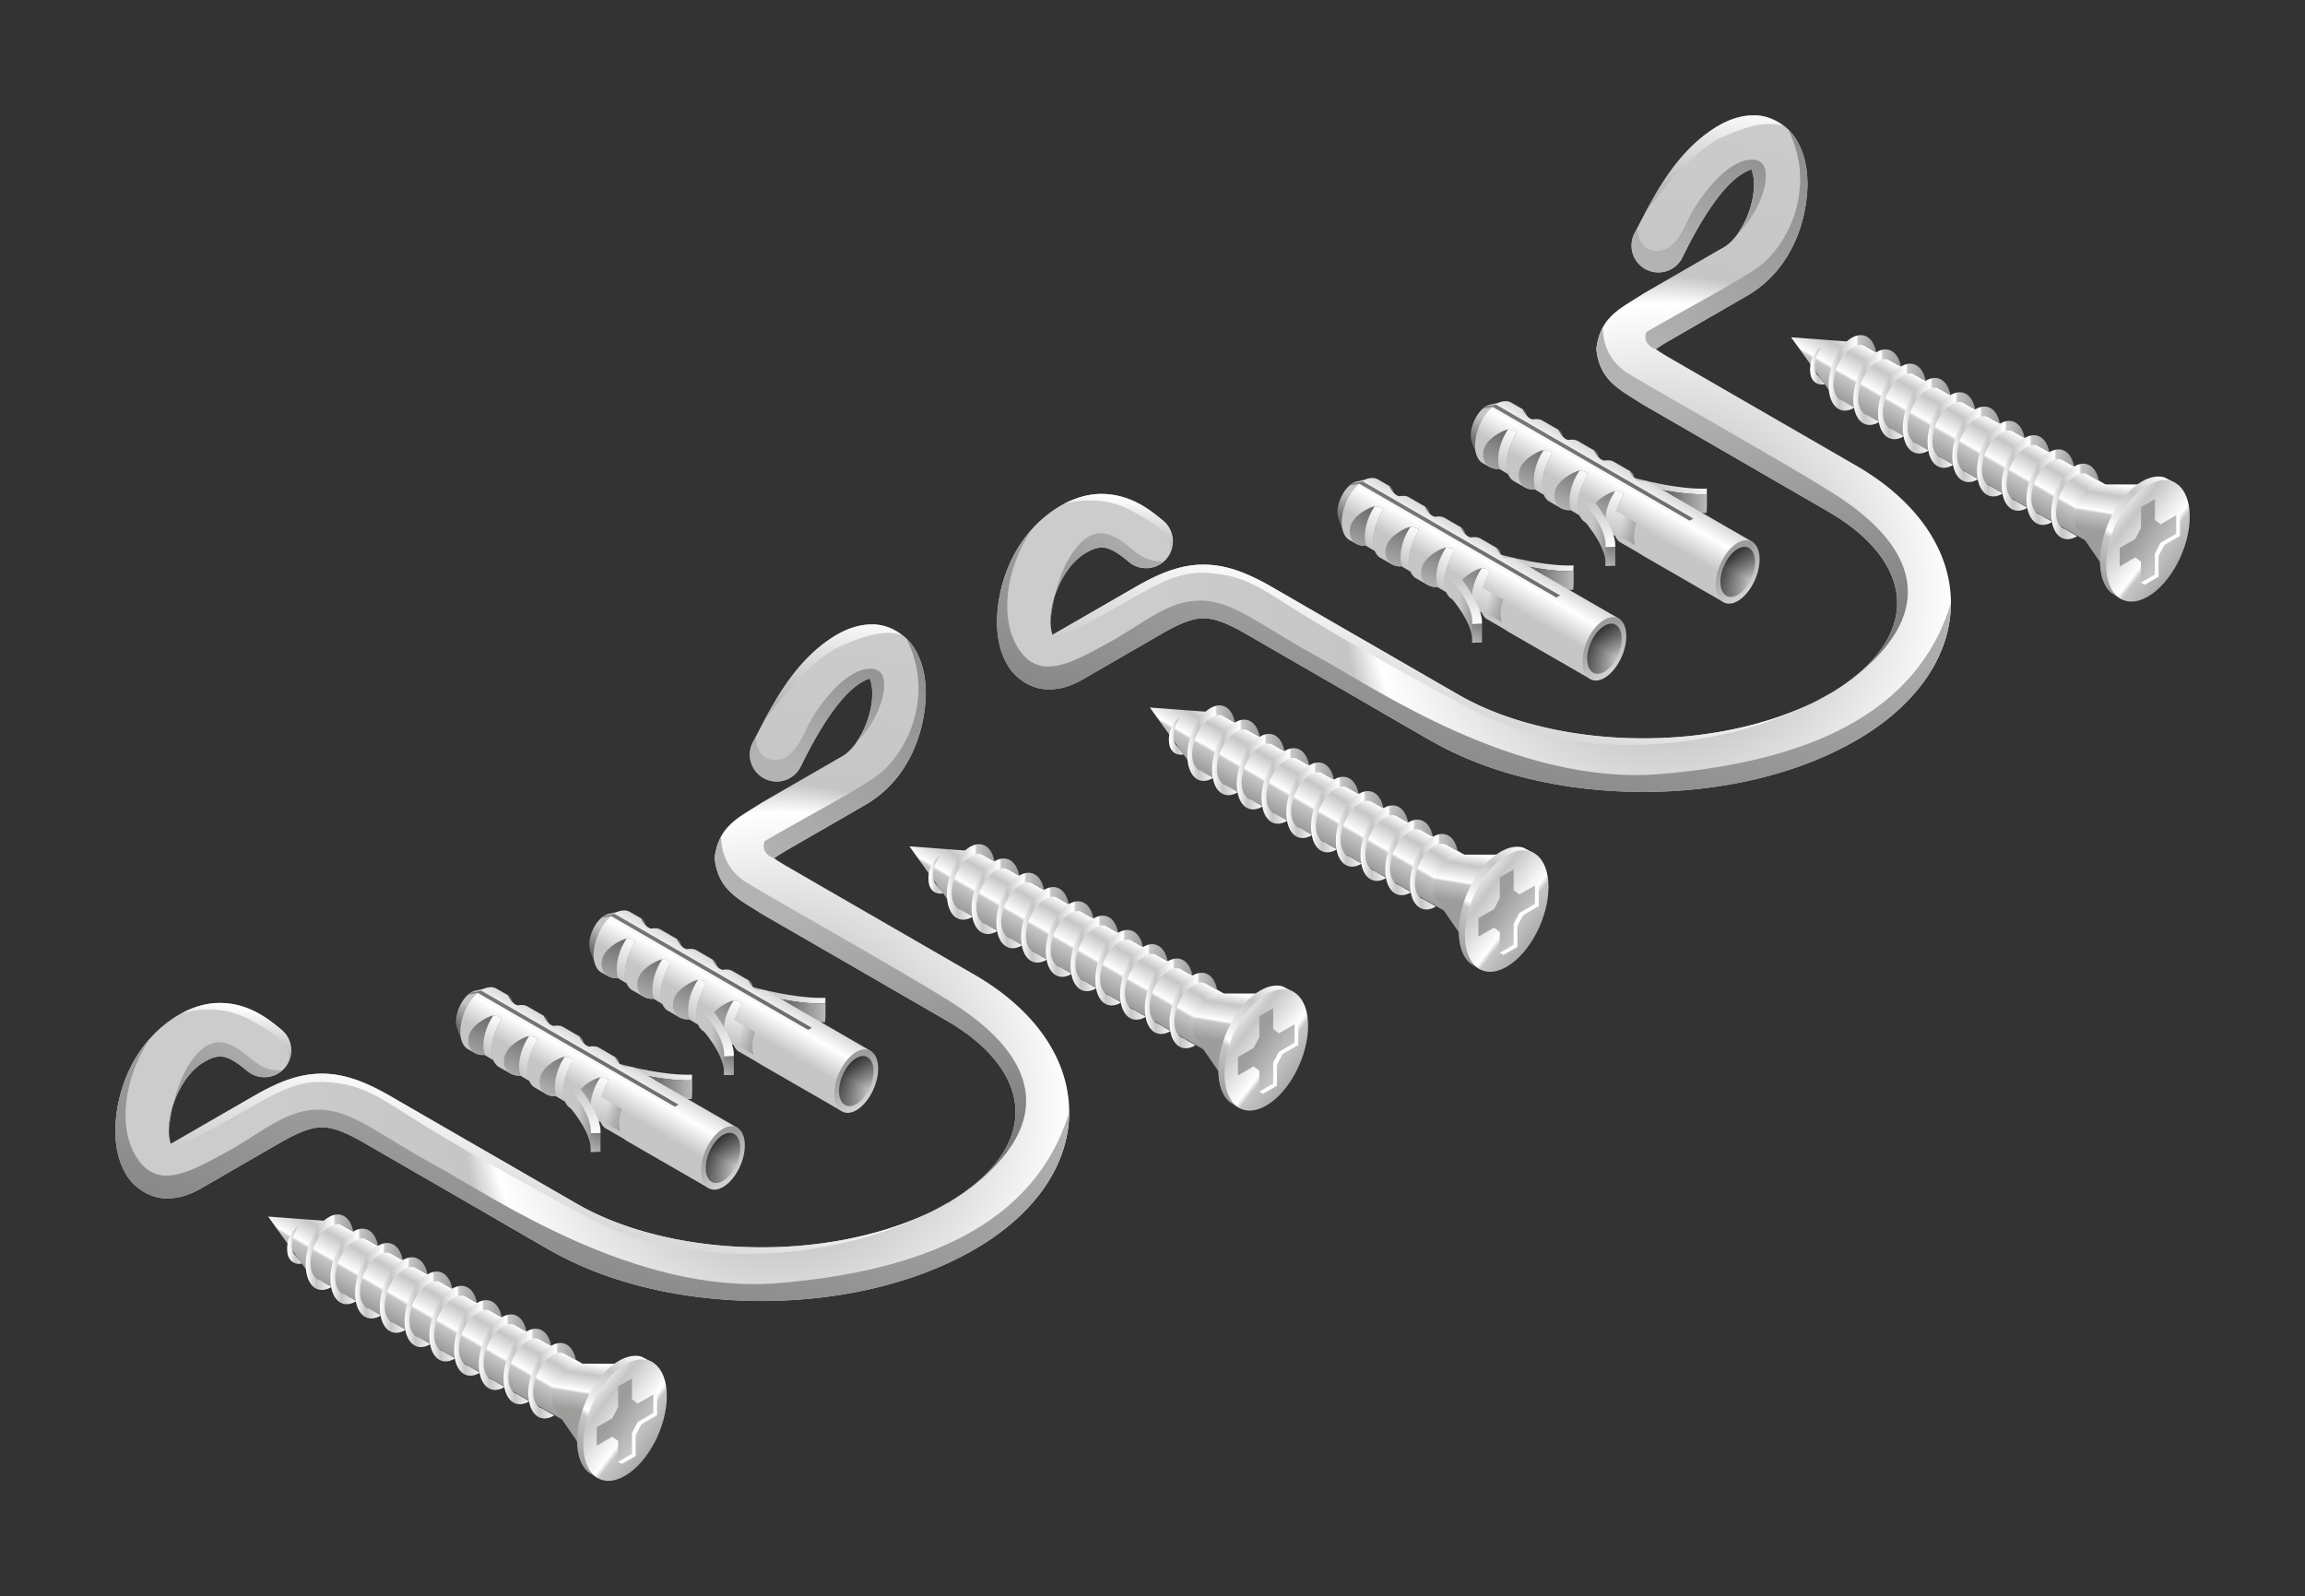 <svg id="f39c3949-d15e-4c14-ad79-6a91445fefd6" data-name="Ebene 1" xmlns="http://www.w3.org/2000/svg" xmlns:xlink="http://www.w3.org/1999/xlink" viewBox="0 0 2000 1385"><rect x="0" y="0" width="2000" height="1385" fill="#333333" stroke="none"/><defs><style>.a115f124-c13b-46fc-96bd-f0b588200ddd{fill:#1d1d1b;}.ad6e1cb6-b741-4922-a642-88dcc1613aeb{fill:url(#bfbbaea9-70fb-4b34-b3d9-15aea0e92a65);}.a5308c14-a537-4792-a3b5-31b95bc64c22{fill:url(#b489c9a5-158e-4328-b65e-723adfa2984c);}.a498122f-afd1-44a4-b9f5-134ebf69dc18{fill:url(#ac7161ff-0625-48aa-9316-6d61a1aa327b);}.bd256ff0-89a7-4283-a134-68a989798089{fill:url(#f90b3e0d-494d-4a94-b574-33e0ffbac87d);}.a6bb1562-bd96-49ab-bcc1-130b993334ba{fill:url(#fbcb1ffa-a22b-4449-892f-e1dbcb9bdf7b);}.b401ff39-150f-43a8-974e-db18c9738dd1{fill:url(#e18d529d-4977-405b-ae51-21096a37e124);}.b6e4ddb5-dd0a-4a30-9f28-bdd9df717c18{fill:url(#f05e21d5-5bb8-491d-807f-111f4cedfca4);}.be5f8e71-167f-42f1-b22c-25019ac29ef9{fill:url(#e9ae4c0c-b759-4e03-9196-8b41fd042457);}.eafdfce1-b6f3-4bca-ac00-c9e0c60fb1fc{fill:url(#bbbb56be-d9f1-4ac8-a441-79f533e49609);}.e54fb040-748e-4bba-a9c0-6eeb11b42cd8{fill:url(#f3a526a0-bb9d-4b3f-a218-d1bc365facb9);}.f32825ab-6c2d-4794-b9b3-e12556bd5c1a{fill:url(#b99d9080-b253-4790-92aa-a0d8b9b8d1ee);}.a807f0bf-dafe-4f2b-a0fa-954e0b1eab3d{fill:url(#b504900a-a4e0-4762-9581-0787b9dae8c1);}.b09dcb00-4d74-4915-b3e2-28b717ef11b6{fill:url(#ba5be2f3-92d5-429f-9e94-ee132648da75);}.e6fd2252-387b-4b92-a35e-a7d0cf4954e1{fill:url(#b7b69f94-bb67-4b3c-9f29-677a2d297cc8);}.ae8925a5-e9e0-479b-84cc-cd2aafff72e1{fill:url(#b436c614-5450-48fc-99b0-c2fd1b41616c);}.a63a2098-b0bc-4160-a3e9-fd18ebd7fd8f{fill:url(#a5cc89b3-4a16-4859-8615-e200799ecbcd);}.be42e26f-538f-4f56-bf38-7505ce344f5c{fill:url(#fe62c654-9410-4581-a187-f02798159a97);}.fa1cf792-c38f-4b5d-97e5-f9dacbd48a4b{fill:url(#a95e427e-41c1-47b4-8955-0f35b3ded5d1);}.bbba2c08-0799-4a41-96c3-ca86a58940a3{fill:url(#b670471e-47ee-4bd8-82a5-58b27bfda6e1);}.b53341c4-f62c-4cc3-a403-b2f1e57444ea{fill:url(#b23f98a0-d4ba-4a54-89a6-7ab9d9173525);}.b4b2ce19-f762-4db6-9c2f-4947221ee9c5{fill:url(#baf913fd-099d-4001-ac62-8649ee58c523);}.ae4c8947-5943-40f6-9a5d-a48944a4b289{fill:url(#a2cfa49a-7818-40c9-b41d-149930458150);}.a20503f0-56b4-4c94-98d4-279a0d404366{fill:url(#e416c314-07eb-4912-b422-27fb1beb7fb5);}.be605646-4143-427a-a73a-9f7f3ef46f93{fill:url(#e1690767-7ede-4c0b-8160-97158300ca9a);}.fd9a409f-0b50-48d9-9946-7138da265f47{fill:url(#f6693465-2f01-4b4f-a492-1313286f970a);}.a8ad000d-36e6-490d-ae3e-1cb0300619bd{fill:url(#bf9057d0-f032-4fc2-8931-c08374a244af);}.ac5535da-9a50-47eb-9635-036bc0e3809b{fill:url(#a0044ee0-dc64-4260-93c5-2f07f0d98c9c);}.f18f9f4a-3247-4ce4-a012-19b0f1e2a16b{fill:url(#b0ea4b55-a56a-4c4e-90c9-2e91eefb0c9c);}.b773743d-7a3e-4f4c-b6b0-97bfaa9a28ba{fill:url(#bba5b7f0-51fe-446a-a29e-8e9e03d6884f);}.bc46fe4d-73eb-4220-a03e-14325ba579dd{fill:url(#b915ad01-a1dc-4ea6-bf02-803f34d14fa6);}.be65a999-2b0e-4b1c-ae42-98230fff8574{fill:url(#b37a46af-b52a-4370-80b9-d0d235973eb6);}.a6a9b852-ad05-415e-bfeb-9e72900aae81{fill:url(#a3dfca66-4f10-4a5b-b3a0-cb8a789f2bdb);}.bc292653-270a-40ca-876d-cdfd0d5620cc{fill:url(#fe379365-c44a-40fe-aa38-9cc3d83e701f);}.a3b66867-558f-4156-b623-afcfddb02d9b{fill:url(#ba33e949-17cd-4b59-8266-75082849db37);}.f834a07e-4c43-4d8a-9740-1fdd38d88447{fill:url(#f3722ade-f86b-4dac-bc3c-ff51c38ec349);}.b800d6ed-fafd-4e13-a08c-720b48405908{fill:url(#b1d8f569-711f-44a2-b287-4052c5e51128);}.a70f8cb1-4217-4bdc-bf43-c62f7289d369{fill:url(#afd30aa5-21c7-4ef7-8f2a-066c1bcaae57);}.b4d7c33e-b028-4df3-acef-06d5696ce8d9{fill:url(#b5a6789a-e2ad-4f81-be9d-55668786c954);}.a0e1a8f5-6d53-4fb3-bf2d-bdd92bbfb525{fill:url(#e28f3729-d863-48ea-834f-edb6a113bcbb);}.f60041da-36b1-4d78-b163-77022e736b3b{fill:url(#b8c3ef0e-2193-4fc6-88c0-89249dcaec8e);}.a7a3423c-263a-408d-a7de-f3778ffc424b{fill:url(#b955b2b7-2376-44e4-907a-15917050a7a5);}.b0324470-b590-4f26-a57c-4b29cd7ca585{fill:url(#ee25b540-efdf-4fce-b7dc-4570e77c13c7);}.b012f75b-f7ac-4c62-abff-d8d4c38bfe51{fill:url(#baf8d474-524a-406c-945d-f5f9199bf951);}.af1750bd-830b-433b-8484-cde588579bfd{fill:url(#aea947fc-1a14-483e-b3e3-862371d03020);}.b695fdb3-6d3e-4d08-9431-1b7dcccdd175{fill:url(#f318f4d8-77fa-4672-8d82-576d329089fb);}.b4110258-b517-447d-b9b1-3d7e8968373f{fill:url(#f6adcafa-335b-4248-9ace-aafd6faee62e);}.aa0c6038-1b3a-44f7-9fd1-9be441ea3c41{fill:url(#ecc0bcb6-688a-4cfd-b5ef-1dbe430d994a);}.b7e9b49f-164c-4f40-acb4-9b0623f63588{fill:url(#a3a16585-b381-4c28-8c2e-8160e25a7509);}.b900ad0f-2f48-4f68-9772-e5e3e5d01ddf{fill:url(#b9bf33e4-b4d6-430f-92ec-8789deb99bc0);}.a820b9c9-129d-445b-8987-054a74e21eca{fill:url(#be50549c-caa0-4d04-bd33-158b093ab20f);}.a8baee88-ee95-4383-811c-2255c23fd3a5{fill:url(#aa7bb2ac-02f4-433f-a505-bf449d93297d);}.a2290529-fac6-4bf2-a958-1979c8db665e{fill:url(#f02fe955-1fd9-43f9-aef2-99cd5d5bb03e);}.b0a40870-428c-4edc-bd03-7d2cb5712835{fill:url(#e01c4791-4276-4ef8-aefc-d54a023b9d2b);}.b18e1d6c-a605-4245-b1ca-50d4804978b2{fill:url(#bf67cb67-a4e8-4d34-b497-8805439c1354);}.abe61cdd-ec8a-40c6-9860-18610daf5d6e{fill:url(#b846267a-a882-407e-8aa7-433fde8b9721);}.fc302df5-f35c-41fc-837e-c964f1827a69{fill:url(#b7151d1d-1a12-4e8f-9bb8-8360ee7c05cb);}.fafce1df-0704-4bb5-8ead-388f9d7e77df{fill:url(#be8a6957-f7bd-449d-92e1-11cbfb1463f9);}.a3acfe0e-d71d-4b68-9fa1-2b44aea9db93{fill:url(#a980075a-8cde-4f49-8159-4f5237d99916);}.ba30104f-5e07-4ee8-bd42-597bcce0de6b{fill:url(#aabacd91-a5b5-466f-8225-b55421a784ba);}.bbf268d4-bc75-474f-92d4-8601add5baa9{fill:url(#a11dfece-aeb3-4678-a5e6-d3d71a4eaf2e);}.bcd16171-1de0-4c4f-94df-32063927e43f{fill:url(#bea08ec6-25f3-4cef-b5f0-4c02892f9455);}.b7e99739-ddf4-4491-ae2a-00136d3efb12{fill:url(#ea6241e4-3e72-459d-991e-5a2b4660cf41);}.e9f1ec23-0b07-4555-80ac-62df312cc9b8{fill:url(#f3be9b34-f591-4c67-836e-99a1143a8a83);}.a04e4ef9-ed5c-435b-abd5-2fc9bb0f2d60{fill:url(#bcbb61ee-5f86-4a2e-a29a-9dadf7a697e0);}.fa0f7af9-ae99-470c-a3e3-bed336405b06{fill:url(#ffa1fb09-4ea9-49eb-bb4a-2f0d53e673a7);}.b39ee746-8225-4469-8d6c-64dfaaa26b48{fill:url(#bd3a1e88-fc68-4b74-a850-597c8376f666);}.bf6de2c0-083a-4abd-a2c2-3d244266c09a{fill:url(#a0fb693f-7981-4d65-9aa1-8bdb6d47d0bc);}.fe84b80d-a013-43c4-afb5-3ebf56220ae8{fill:url(#f28d7378-8d8a-4bca-85aa-6f99d7b63a52);}.b7c86d0c-aa33-43f3-8bc8-f95eab01564f{fill:url(#a5f204d3-b3eb-461a-9367-a3f30c8ae9f5);}.a880a3b9-6789-487a-8d6d-1de3b8890da6{fill:url(#b02844f0-8db0-4dde-881f-ea9bee314cf7);}.ebbeab9e-832e-4fd4-a4d9-77f111963178{fill:url(#f133fb2f-3b4b-4e7e-8e9b-080687dc640a);}.b8c5db21-1d57-4fa5-82a6-2aa0c89cefd9{fill:url(#bdfd208d-e13b-4aea-8c9a-8864a7d0464d);}.b7191860-e79e-4bb6-a81a-0e88b6b35724{fill:url(#b9cd8047-9de2-479b-abea-7cf142d704d8);}.bf81f982-be56-4556-b893-39daad4415ce{fill:url(#a74cf695-67a4-4484-803a-11abcee12915);}.f44c5193-d6a7-4277-afca-4137559c8348{fill:url(#aa1cd483-78d5-4320-be71-f9cf96891118);}.a56dd351-4e77-45eb-8d3f-df19b4b7717c{fill:url(#a18ef96c-825d-4c26-a6e8-bdc35e6f4eb8);}.b2580479-a397-4d24-971a-de23b175506b{fill:url(#af28539f-ca81-4610-a3fc-682d9102a799);}.ea66b56c-84de-43b4-9038-f16001b5c7a9{fill:url(#f4b06c3e-ac8f-4503-bb53-e5cae8925441);}.e7f6006e-60e0-472d-9e55-0283ac9d4583{fill:url(#aaecad03-e621-4851-a773-fecb90ef8dca);}.f6575d3b-9783-4bbf-b8fe-0652152d6f39{fill:url(#b7797269-2c09-4ea3-a1d2-6b5f78c887f9);}.e8916f03-89cb-4943-a68a-489a7527a875{fill:url(#f47436a4-3990-43d3-8b33-22646d3df953);}.b56f358b-dd8c-4689-86d4-de64869bb774{fill:url(#e96cca61-d977-489e-bd56-14c4bb785868);}.ae1cb49f-0390-4486-b5c1-0bfc8c529728{fill:url(#e2767c3e-46f9-40e7-bd48-73b340356037);}.a26390ac-900b-4ea6-8b3d-97ed5e7a4182{fill:url(#f30502ce-1d2b-4384-9c20-f3f07ee27abe);}.e74ef6f6-56b3-41bb-b640-2c3cf29eab92{fill:#fff;}.bea0f9eb-4cf7-4111-8224-0b423d47cc9a{fill:url(#f1fe46a5-326b-4fc0-b68f-cd3c1ed5702e);}.af4ba145-4d8c-47ac-96b3-585107c40c37{fill:url(#f9642dfb-765f-4c4b-9eca-b10d861a9814);}.bc85c99a-f12f-497b-ab35-38354d18eaa9{fill:url(#a79c270f-4bc5-4d7b-8aa0-e8e0b76c8af0);}.aa62da53-d393-4ff3-94d9-3b89bb84e575{fill:url(#f6297a48-9839-406a-97a6-68b3755daf9a);}.ae788cab-6f90-445f-b6ae-9d8b2c1ccba9{fill:url(#adf53508-76fe-4fb3-b2ea-112f8deb3f7d);}.a1803b8d-2fc3-4780-94ab-b79ed9eeb7ef{fill:url(#a5af45f6-cc5d-4283-aa41-4826551e4032);}.e0c8171b-a472-4aca-b309-89bf2f84a09d{fill:url(#af727423-1e44-45ee-b31f-fda987efc34e);}.b0ebf803-d305-4d9d-943e-1355c9ee4557{fill:url(#a3151ca0-d779-4f7b-a6e3-e38a8cbc02dc);}.e72e4f30-c859-4cdd-8cfb-affd76453761{fill:url(#aec436b6-cf03-44a8-b675-cae0a1278166);}.b85ea7bc-4193-4ed5-9508-fd1b1221333a{fill:url(#a8711d79-8c3c-4b6e-9f0e-8d4ce4c53daa);}.bc703484-a8d6-4f47-b3d7-69a212f5a8e3{fill:url(#ba870993-845c-44aa-86b1-8b48ca7a92f0);}.b2d8eefe-e241-474e-be7c-e31a625c11b2{fill:url(#f3b2eeb1-0c7b-464a-9671-d488a87b8c8d);}.a70098f1-c6c7-4dce-9ff0-bbdd68151203{fill:url(#ed0b5337-24e4-4c48-b8bd-4afc93ca81cd);}.bb7707ed-f4c7-434a-b552-6120503f6af5{fill:url(#b9127e93-6743-44e5-9ea7-50c5e88e3320);}.e07999d5-eb76-4c1c-912e-b65f07473c4a{fill:url(#a56b8ca3-23d0-4435-a58f-ecf1485daecc);}.eb46ce9a-2d85-442c-ae16-fb33c4c50947{fill:url(#afa81109-c796-4489-9607-bc6413dbaacf);}.a7713eb4-2295-476a-8c7d-4aec3f55561a{fill:url(#ba2d06d2-c965-4b5e-a3e0-afa4c2ebc0aa);}.bc8072f3-fc70-4bfd-b82f-64137fdf8c90{fill:url(#b883a93c-eef7-41e5-acff-b8e0a74a00db);}.fc642f14-fac0-4135-8b9d-1d75a924ac1a{fill:url(#b5c4c5df-0d53-4256-a7f3-8c53f8197d10);}.f2b88a36-0002-43c1-82e5-24e27401f469{fill:url(#add01cc6-98e1-493a-a9ba-f00321180db2);}.a4a034b7-0d83-4914-b0e3-485e07dd589e{fill:url(#b4e617ad-fff9-441c-b2c1-5aa645ec15f3);}.e3ba8021-39fb-4011-8eed-f0dda5c3da36{fill:url(#f24a8df3-076b-4232-9f0b-9c0ca7964577);}.b0032335-3f34-4868-ac93-b48c5b7f8b5a{fill:url(#bae4417e-8ca4-4680-b4bb-29bff24d25fe);}.b1ae13df-bea8-47d7-9f3d-ac6c1a645b30{fill:url(#b375f9e6-150f-4567-b719-8c9623fcaedc);}.f88f6506-1472-4b8a-93aa-07a262d78dc8{fill:url(#bca89f2c-13b8-4525-963d-148452f95b56);}.bd1268b9-dca8-47c2-aef4-7be6b1027b9f{fill:url(#bf4c8bbd-d7ea-49f4-858c-ec4bc6adb034);}.f197cd18-c0fe-411e-9fa8-82b43b596781{fill:url(#a49b847f-fe29-43d0-b4f1-afe6eebf51a0);}.bb6f6a02-d74d-410f-8fbd-8d17a4c78b72{fill:url(#a5a46731-f483-4efe-ae77-51c1c9c57547);}.b2f09976-60e6-4fcd-80f1-7750b10dfb9c{fill:url(#fea569f4-f6ea-4251-b337-60e927b42d17);}.b3da85a9-cace-4f29-a788-b185a5efb8f9{fill:url(#a2c5ea17-85a5-46dc-8607-9f5e6307f769);}.b614d4c5-24de-413c-acbe-330fe1c436ef{fill:url(#ad2d0c88-4dd6-4b1d-90c9-7fd2f366d35d);}.f390be6b-2e56-4ac2-b873-da4edbdbfde1{fill:url(#ab2928a9-61f6-415c-a3cc-177e1b573076);}.ff74c3d6-5a1c-4a0e-bb0f-f6d65ea016c0{fill:url(#f5ef5361-4cc3-4f65-9f24-7cfc0f3f788d);}.b6cf0909-97ce-42dd-830d-6956c530a6c0{fill:url(#b96aaa7c-16d5-4dc8-9b39-17857b1f3c53);}.e1ca912c-7864-429a-9efe-dd1cd81934e2{fill:url(#f0d1d767-55cb-42a6-850f-895d1f82a419);}.af0e6151-3df4-439d-9e53-683a85baf695{fill:url(#f37b139e-43dc-44e8-8e00-6f5124e33d03);}.a98d562d-f7f4-48b2-be53-0b9ca985d5c6{fill:url(#f616cf67-a03b-4dfc-b744-1fd4bd1a3db2);}.b1200180-872b-4c06-9187-6a3d647bd6de{fill:url(#e6b33213-bb94-4ce5-a221-8664a559b5cf);}.bac2120d-9d45-4a71-aa28-1b250bb96987{fill:url(#e302c806-b196-47e3-b58b-487d05308b60);}.bd14ed7a-b975-47fa-afe2-d9ca77229888{fill:url(#aa7db2c0-3105-43df-8fc7-90b1776f78b0);}.b80b9274-fabb-4a59-97be-1c4069f5a04e{fill:url(#a7a6da6c-eaa3-400f-b77b-fe833990de2f);}.e5e84719-b0f1-4027-b88a-7e01c677807c{fill:url(#e0271f4d-a00b-4089-965a-38d49a623485);}.bb9634c7-b8cb-4164-8547-c2e74059ce6d{fill:url(#ab21ec60-456d-48b2-a28d-4287a34e43c8);}.be93ac0f-9742-4596-9bf3-b1042cd79556{fill:url(#b79e5d79-b368-4227-96e6-7a692d8e733e);}.b92fc31a-944a-4920-a643-6f783e62dc54{fill:url(#aa7bc299-a888-4b27-b33d-3efee02fe528);}.fc7d1d87-5ec1-4f9b-b3da-7005ab088151{fill:url(#b0913000-ea92-4368-aa70-e0b5edbf355d);}.a81c1b43-c1a9-49d5-9eca-0f1968ffce29{fill:url(#bab00df8-1b05-4ead-9ce4-1e282b786038);}.f8a3ea52-d596-440d-98c1-1426bf5f00e2{fill:url(#a05d9767-1932-4e65-b7b8-3ae35ffdd168);}.fecee429-641e-44ab-bdce-dd90d8bb0996{fill:url(#e06a0e02-d82d-4532-9de4-342cb5b394b9);}.eaf5988e-4e15-4bcc-b6df-956f25ebc111{fill:url(#f7d89d90-362d-411f-9e4b-959f7952c72e);}.b287b8fe-d8af-4ab7-bc2f-93c41eec112b{fill:url(#abdbb779-a739-4429-9ca7-d92d6369b5de);}.abe79b46-e9fb-4652-b72d-ea1845e5b882{fill:url(#b7713a74-8e2a-4ee4-a181-7d6731c7eea9);}.eb38e71a-cdf1-4476-9596-378859b728be{fill:url(#afb23897-0917-474f-8f10-db913b3b8c7a);}.b14b81c1-4d8b-4c2f-968c-7a1916b32fd0{fill:url(#adb794f1-261d-4059-bbf9-4945b9d3087a);}.e2b8def7-9332-48e5-b0c0-81ebe20b1a15{fill:url(#b81e2ab4-cab6-469b-a810-4860270e9beb);}.a0416fc8-d404-48c0-b5d9-d64cafb51512{fill:url(#b8420a38-545e-4674-9575-14795e5409d3);}.e7d74312-cd85-4dc2-b06d-f51323d3ab6e{fill:url(#b0bb258b-be9d-4563-a9a5-d419102efb0a);}.fbc637c6-5843-450b-ac7b-31abec24085c{fill:url(#eb823d9e-2dfc-40af-9fc5-4d3bbd11a622);}.a1caada7-a637-4903-98b2-6dd45ec94f63{fill:url(#e6b16fb8-e5b2-408f-a938-d62a1f5ea457);}.f85ce84e-e979-4bff-9d72-3aeb5574ba53{fill:url(#e7bb379a-0800-4d3a-b6be-f6d3297c6662);}.a84faebd-7869-4dc3-b727-86410cb46170{fill:url(#ff0157c3-896b-4342-8040-bd53bfa3e9c4);}.bb7db34e-7139-4cc8-aa70-d033109dce9d{fill:url(#bb9aa47a-cf83-4386-94f3-6e3927511e6e);}.bf472746-3406-4373-839c-cde0604b9bbf{fill:url(#fe0b5034-f945-4e79-9b79-f253ae942cdc);}.bafebad8-879e-4dda-bb14-d9e7550f8df8{fill:url(#bc832346-1bfa-43b0-b9af-0880000a45af);}.f55d2cfa-7853-4ed5-9266-1592d2284540{fill:url(#b86feb5f-6bba-4f50-a856-33fa065fb3ae);}.e1933aa6-8f03-4745-a0c8-8f646ac8e0fb{fill:url(#a494aa01-fce4-4d52-ad88-1fc46e36a0a6);}.ed1485a8-5fba-4c9e-b581-b5c2099b3c8c{fill:url(#adbb37d3-82ae-40ce-8306-c1ca72adc673);}.ae6a3a21-4fd9-4ebf-9792-e35a5bce21a8{fill:url(#b0789bc5-55f3-4191-9d2b-672b182e37e7);}.ac61ac13-ac5f-4851-8a00-43048bf4c121{fill:url(#fff645bb-30b4-4216-9ee3-d60c0b597ab8);}.fad7865c-9358-4c13-918a-cdc3cf901366{fill:url(#bd94dfe3-9f86-4296-aaa7-da7e54dee02d);}.a29d336e-3e43-4bc1-94cb-6244b493942e{fill:url(#bb182e6e-20a2-41d9-9c6a-3d46c8673a3f);}.b33f9b17-15d7-4457-bdbe-04c52b858199{fill:url(#aa340b36-55c9-4536-94ae-0630a43042c3);}.bee95c5f-9cce-4ede-908d-40fa9334edca{fill:url(#b99cd64f-6f80-49ff-b823-01397aca297d);}.e41a3ef8-29a6-4104-b4d0-32dc3644fc41{fill:url(#a2d0d4a7-d6ec-4d45-88aa-67f358470e69);}.e69cb82e-7641-4274-a069-82063962771d{fill:url(#ee3293eb-e08a-4913-8a69-c9403e77adfb);}.a03f36de-dc78-4091-ab84-d2019827b8c7{fill:url(#b9956778-b738-4335-aae3-7748b0718a93);}.a13e244a-a751-4061-8153-34addfe7e9b6{fill:url(#ab3a4f65-d363-4280-abde-252e9fbaa321);}.b86fe83e-644d-43f4-a0e2-4f11616a331a{fill:url(#a25e1b43-a51a-4636-9480-2ef7a8ded543);}.b59861c2-bc26-45f8-9920-dd34211ee78f{fill:url(#ab7858ce-2b1a-4a14-ac6d-df0587210a61);}.b411f8ed-e36d-42fc-93a6-05ccac78692f{fill:url(#a18cefae-c836-473f-b520-5ad72f53a48c);}.a7986f31-7006-418f-a70a-e6401eef57ef{fill:url(#a3601022-4a21-4ade-989c-0ec41e07eeb8);}.b16d052c-63f7-48e2-8c39-ded3b69bee30{fill:url(#ba969e1d-f2f1-4045-b43f-04cab24646de);}.b42f9605-7eb9-4d50-9049-a89bc3acbc26{fill:url(#bd6f5746-05cf-4d52-a57f-c4e95528fe95);}.b3a9181b-9eae-40f0-9e76-84dba8f71c06{fill:url(#e1896282-5f5b-44d7-ae0b-3331a93de964);}.b235fb37-779d-4556-a49c-a479c6baca0e{fill:url(#bd7d264b-68d3-4f3a-b29f-7acf8c00c764);}.bd2972bd-293c-4d3a-87b2-58edad3722a8{fill:url(#afb5418c-d8cd-4e9e-a672-eed167d09f9b);}.b1dda82f-ba7e-4b8a-8a7b-7a7ef5f1c557{fill:url(#a3890325-0bce-4c1f-8332-f188be104a9f);}.a879a070-3ce0-4238-acac-5a7d25257bb4{fill:url(#b86452c3-3850-4dd6-b129-ca7007d5d453);}.a7b7a51b-9389-4a33-bfb7-903c259b73fa{fill:url(#b79cba6e-6616-4c14-9b39-c7f3ab20cd37);}.edf31341-2807-4b13-9716-f677d7aa451c{fill:url(#b7cc9393-ebb5-4dc7-9e8c-64750e215bb5);}.a1a10927-4fdd-4c6e-ae0e-0b44e1e84d9a{fill:url(#b4b4c262-773b-4f43-8b58-efea16945841);}.aca27ed7-afa7-49f6-aca9-dd1066eb43d9{fill:url(#a0b56c2d-bc73-477a-b2a0-e51a14f310ef);}.ae05d8a7-a91e-4781-986a-2141df4de575{fill:url(#a926cc5f-d43a-4733-8211-60f6a655e279);}.a0ee5ecf-d45f-4b4c-ade2-b815180c4e6c{fill:url(#fa906793-7775-419b-acbf-3c4e37c5b631);}.bc941c6a-9deb-4fa6-96bf-f171972c75e8{fill:url(#a8960e1c-f5fe-4454-8c5f-5626882913ab);}.f31666bf-5a13-4d5b-82a1-b71e8af52456{fill:url(#f5928491-7193-44b4-99b3-a68c042b8423);}.bfab4858-acf5-4e92-8aa0-f35c0292bc3b{fill:url(#a5ae5246-d677-40a5-a114-65985ef3ffd1);}.e5fbcc0f-5b4c-4a5c-a656-54214112c316{fill:url(#ec7e1ff2-7a95-46ca-bae6-bdac56085bad);}.af1ce95e-e44a-4279-b3f2-cc20b66579eb{fill:url(#a036ec6a-2c6f-4171-8fe6-989d97e2e109);}.b2837663-e48e-4ee9-a0be-5dd219d5a461{fill:url(#a11b7091-3254-48db-9111-8126b6412497);}.acd0988a-3736-4265-9270-8c0fad4f7300{fill:url(#a602169d-8cd2-4ef8-bfef-f4026b335025);}.e6341a10-b8ca-4145-99a1-34a02d5aca87{fill:url(#ae929f25-c772-4761-91ee-54d7fc22b82b);}</style><linearGradient id="bfbbaea9-70fb-4b34-b3d9-15aea0e92a65" x1="1281.43" y1="382.54" x2="1289.18" y2="362.88" gradientUnits="userSpaceOnUse"><stop offset="0" stop-color="#706f6f"/><stop offset="1" stop-color="#c6c6c6"/></linearGradient><linearGradient id="b489c9a5-158e-4328-b65e-723adfa2984c" x1="1433.15" y1="420.09" x2="1491.96" y2="420.09" gradientUnits="userSpaceOnUse"><stop offset="0" stop-color="#c6c6c6"/><stop offset="1" stop-color="#fff"/></linearGradient><linearGradient id="ac7161ff-0625-48aa-9316-6d61a1aa327b" x1="1451.21" y1="432.96" x2="1485.17" y2="432.96" xlink:href="#bfbbaea9-70fb-4b34-b3d9-15aea0e92a65"/><linearGradient id="f90b3e0d-494d-4a94-b574-33e0ffbac87d" x1="1346.7" y1="436.61" x2="1375.68" y2="386.41" gradientUnits="userSpaceOnUse"><stop offset="0.35" stop-color="#c6c6c6"/><stop offset="0.74" stop-color="#fff"/><stop offset="1" stop-color="#dadada"/></linearGradient><linearGradient id="fbcb1ffa-a22b-4449-892f-e1dbcb9bdf7b" x1="1451.5" y1="497.13" x2="1480.45" y2="446.98" xlink:href="#f90b3e0d-494d-4a94-b574-33e0ffbac87d"/><linearGradient id="e18d529d-4977-405b-ae51-21096a37e124" x1="1405.97" y1="417.07" x2="1385.53" y2="467.44" xlink:href="#bfbbaea9-70fb-4b34-b3d9-15aea0e92a65"/><linearGradient id="f05e21d5-5bb8-491d-807f-111f4cedfca4" x1="1373.15" y1="403.75" x2="1352.71" y2="454.12" xlink:href="#bfbbaea9-70fb-4b34-b3d9-15aea0e92a65"/><linearGradient id="e9ae4c0c-b759-4e03-9196-8b41fd042457" x1="1362.44" y1="441.75" x2="1380.69" y2="409.62" xlink:href="#b489c9a5-158e-4328-b65e-723adfa2984c"/><linearGradient id="bbbb56be-d9f1-4ac8-a441-79f533e49609" x1="1340.32" y1="390.42" x2="1319.87" y2="440.8" xlink:href="#bfbbaea9-70fb-4b34-b3d9-15aea0e92a65"/><linearGradient id="f3a526a0-bb9d-4b3f-a218-d1bc365facb9" x1="1331.34" y1="424.07" x2="1349.59" y2="391.95" xlink:href="#b489c9a5-158e-4328-b65e-723adfa2984c"/><linearGradient id="b99d9080-b253-4790-92aa-a0d8b9b8d1ee" x1="1307.5" y1="377.11" x2="1287.06" y2="427.47" xlink:href="#bfbbaea9-70fb-4b34-b3d9-15aea0e92a65"/><linearGradient id="b504900a-a4e0-4762-9581-0787b9dae8c1" x1="1300.24" y1="406.42" x2="1318.5" y2="374.28" xlink:href="#b489c9a5-158e-4328-b65e-723adfa2984c"/><linearGradient id="ba5be2f3-92d5-429f-9e94-ee132648da75" x1="1422.42" y1="393.12" x2="1410.59" y2="429.18" xlink:href="#bfbbaea9-70fb-4b34-b3d9-15aea0e92a65"/><linearGradient id="b7b69f94-bb67-4b3c-9f29-677a2d297cc8" x1="1389.17" y1="382.16" x2="1377.3" y2="418.35" xlink:href="#bfbbaea9-70fb-4b34-b3d9-15aea0e92a65"/><linearGradient id="b436c614-5450-48fc-99b0-c2fd1b41616c" x1="1355.9" y1="371.29" x2="1344.06" y2="407.4" xlink:href="#bfbbaea9-70fb-4b34-b3d9-15aea0e92a65"/><linearGradient id="a5cc89b3-4a16-4859-8615-e200799ecbcd" x1="1322.65" y1="360.38" x2="1310.82" y2="396.46" xlink:href="#bfbbaea9-70fb-4b34-b3d9-15aea0e92a65"/><linearGradient id="fe62c654-9410-4581-a187-f02798159a97" x1="1380.13" y1="398.73" x2="1358.66" y2="433.91" xlink:href="#bfbbaea9-70fb-4b34-b3d9-15aea0e92a65"/><linearGradient id="a95e427e-41c1-47b4-8955-0f35b3ded5d1" x1="1500.74" y1="487.93" x2="1521.91" y2="512.75" gradientUnits="userSpaceOnUse"><stop offset="0" stop-color="#9d9d9c"/><stop offset="1" stop-color="#dadada"/></linearGradient><linearGradient id="b670471e-47ee-4bd8-82a5-58b27bfda6e1" x1="1496.4" y1="515.98" x2="1519.22" y2="476.45" gradientUnits="userSpaceOnUse"><stop offset="0" stop-color="#878787"/><stop offset="0.47" stop-color="#c6c6c6"/><stop offset="1" stop-color="#878787"/></linearGradient><linearGradient id="b23f98a0-d4ba-4a54-89a6-7ab9d9173525" x1="1404.41" y1="464.54" x2="1415.39" y2="427.9" xlink:href="#b489c9a5-158e-4328-b65e-723adfa2984c"/><linearGradient id="baf913fd-099d-4001-ac62-8649ee58c523" x1="1404.12" y1="461.28" x2="1382.21" y2="461.28" xlink:href="#bfbbaea9-70fb-4b34-b3d9-15aea0e92a65"/><linearGradient id="a2cfa49a-7818-40c9-b41d-149930458150" x1="1386.18" y1="434.97" x2="1386.43" y2="475.73" xlink:href="#b489c9a5-158e-4328-b65e-723adfa2984c"/><linearGradient id="e416c314-07eb-4912-b422-27fb1beb7fb5" x1="1402.41" y1="470.84" x2="1391.55" y2="496.11" xlink:href="#bfbbaea9-70fb-4b34-b3d9-15aea0e92a65"/><linearGradient id="e1690767-7ede-4c0b-8160-97158300ca9a" x1="1518.61" y1="505.28" x2="1497.01" y2="487.15" gradientUnits="userSpaceOnUse"><stop offset="0" stop-opacity="0"/><stop offset="1" stop-opacity="0.7"/></linearGradient><linearGradient id="f6693465-2f01-4b4f-a492-1313286f970a" x1="1393.29" y1="446.72" x2="1422.48" y2="451.87" gradientUnits="userSpaceOnUse"><stop offset="0.5" stop-color="#9d9d9c" stop-opacity="0"/><stop offset="1" stop-color="#9d9d9c"/></linearGradient><linearGradient id="bf9057d0-f032-4fc2-8931-c08374a244af" x1="1165.77" y1="449.21" x2="1173.51" y2="429.54" xlink:href="#bfbbaea9-70fb-4b34-b3d9-15aea0e92a65"/><linearGradient id="a0044ee0-dc64-4260-93c5-2f07f0d98c9c" x1="1317.48" y1="486.76" x2="1376.29" y2="486.76" xlink:href="#b489c9a5-158e-4328-b65e-723adfa2984c"/><linearGradient id="b0ea4b55-a56a-4c4e-90c9-2e91eefb0c9c" x1="1335.54" y1="499.63" x2="1369.5" y2="499.63" xlink:href="#bfbbaea9-70fb-4b34-b3d9-15aea0e92a65"/><linearGradient id="bba5b7f0-51fe-446a-a29e-8e9e03d6884f" x1="1231.03" y1="503.28" x2="1260.01" y2="453.08" xlink:href="#f90b3e0d-494d-4a94-b574-33e0ffbac87d"/><linearGradient id="b915ad01-a1dc-4ea6-bf02-803f34d14fa6" x1="1335.83" y1="563.79" x2="1364.78" y2="513.65" xlink:href="#f90b3e0d-494d-4a94-b574-33e0ffbac87d"/><linearGradient id="b37a46af-b52a-4370-80b9-d0d235973eb6" x1="1290.3" y1="483.74" x2="1269.86" y2="534.11" xlink:href="#bfbbaea9-70fb-4b34-b3d9-15aea0e92a65"/><linearGradient id="a3dfca66-4f10-4a5b-b3a0-cb8a789f2bdb" x1="1257.48" y1="470.42" x2="1237.04" y2="520.79" xlink:href="#bfbbaea9-70fb-4b34-b3d9-15aea0e92a65"/><linearGradient id="fe379365-c44a-40fe-aa38-9cc3d83e701f" x1="1246.77" y1="508.41" x2="1265.02" y2="476.29" xlink:href="#b489c9a5-158e-4328-b65e-723adfa2984c"/><linearGradient id="ba33e949-17cd-4b59-8266-75082849db37" x1="1224.65" y1="457.09" x2="1204.21" y2="507.47" xlink:href="#bfbbaea9-70fb-4b34-b3d9-15aea0e92a65"/><linearGradient id="f3722ade-f86b-4dac-bc3c-ff51c38ec349" x1="1215.67" y1="490.74" x2="1233.92" y2="458.62" xlink:href="#b489c9a5-158e-4328-b65e-723adfa2984c"/><linearGradient id="b1d8f569-711f-44a2-b287-4052c5e51128" x1="1191.83" y1="443.78" x2="1171.39" y2="494.14" xlink:href="#bfbbaea9-70fb-4b34-b3d9-15aea0e92a65"/><linearGradient id="afd30aa5-21c7-4ef7-8f2a-066c1bcaae57" x1="1184.57" y1="473.08" x2="1202.83" y2="440.95" xlink:href="#b489c9a5-158e-4328-b65e-723adfa2984c"/><linearGradient id="b5a6789a-e2ad-4f81-be9d-55668786c954" x1="1306.75" y1="459.78" x2="1294.92" y2="495.85" xlink:href="#bfbbaea9-70fb-4b34-b3d9-15aea0e92a65"/><linearGradient id="e28f3729-d863-48ea-834f-edb6a113bcbb" x1="1273.5" y1="448.82" x2="1261.63" y2="485.02" xlink:href="#bfbbaea9-70fb-4b34-b3d9-15aea0e92a65"/><linearGradient id="b8c3ef0e-2193-4fc6-88c0-89249dcaec8e" x1="1240.23" y1="437.95" x2="1228.39" y2="474.07" xlink:href="#bfbbaea9-70fb-4b34-b3d9-15aea0e92a65"/><linearGradient id="b955b2b7-2376-44e4-907a-15917050a7a5" x1="1206.98" y1="427.05" x2="1195.15" y2="463.12" xlink:href="#bfbbaea9-70fb-4b34-b3d9-15aea0e92a65"/><linearGradient id="ee25b540-efdf-4fce-b7dc-4570e77c13c7" x1="1264.46" y1="465.4" x2="1242.99" y2="500.58" xlink:href="#bfbbaea9-70fb-4b34-b3d9-15aea0e92a65"/><linearGradient id="baf8d474-524a-406c-945d-f5f9199bf951" x1="1385.07" y1="554.59" x2="1406.24" y2="579.42" xlink:href="#a95e427e-41c1-47b4-8955-0f35b3ded5d1"/><linearGradient id="aea947fc-1a14-483e-b3e3-862371d03020" x1="1380.73" y1="582.65" x2="1403.55" y2="543.12" xlink:href="#b670471e-47ee-4bd8-82a5-58b27bfda6e1"/><linearGradient id="f318f4d8-77fa-4672-8d82-576d329089fb" x1="1288.74" y1="531.2" x2="1299.73" y2="494.57" xlink:href="#b489c9a5-158e-4328-b65e-723adfa2984c"/><linearGradient id="f6adcafa-335b-4248-9ace-aafd6faee62e" x1="1288.45" y1="527.94" x2="1266.54" y2="527.94" xlink:href="#bfbbaea9-70fb-4b34-b3d9-15aea0e92a65"/><linearGradient id="ecc0bcb6-688a-4cfd-b5ef-1dbe430d994a" x1="1270.51" y1="501.64" x2="1270.77" y2="542.4" xlink:href="#b489c9a5-158e-4328-b65e-723adfa2984c"/><linearGradient id="a3a16585-b381-4c28-8c2e-8160e25a7509" x1="1286.74" y1="537.51" x2="1275.88" y2="562.78" xlink:href="#bfbbaea9-70fb-4b34-b3d9-15aea0e92a65"/><linearGradient id="b9bf33e4-b4d6-430f-92ec-8789deb99bc0" x1="1402.94" y1="571.95" x2="1381.34" y2="553.82" xlink:href="#e1690767-7ede-4c0b-8160-97158300ca9a"/><linearGradient id="be50549c-caa0-4d04-bd33-158b093ab20f" x1="1277.62" y1="513.39" x2="1306.81" y2="518.54" xlink:href="#f6693465-2f01-4b4f-a492-1313286f970a"/><radialGradient id="aa7bb2ac-02f4-433f-a505-bf449d93297d" cx="1442.12" cy="515.55" r="485.69" gradientUnits="userSpaceOnUse"><stop offset="0" stop-color="#fff"/><stop offset="0.23" stop-color="#c6c6c6"/><stop offset="0.52" stop-color="#fff"/><stop offset="0.57" stop-color="#c6c6c6"/><stop offset="0.9" stop-color="#ccc"/></radialGradient><linearGradient id="f02fe955-1fd9-43f9-aef2-99cd5d5bb03e" x1="1262.05" y1="532" x2="1206.7" y2="748.35" gradientUnits="userSpaceOnUse"><stop offset="0" stop-color="#fff"/><stop offset="0.98" stop-color="#999"/></linearGradient><linearGradient id="e01c4791-4276-4ef8-aefc-d54a023b9d2b" x1="1299.84" y1="440.88" x2="1199.34" y2="872.05" gradientUnits="userSpaceOnUse"><stop offset="0" stop-color="#b3b3b3"/><stop offset="1" stop-color="#666"/></linearGradient><linearGradient id="bf67cb67-a4e8-4d34-b497-8805439c1354" x1="973.49" y1="432.31" x2="965.49" y2="485.49" xlink:href="#f02fe955-1fd9-43f9-aef2-99cd5d5bb03e"/><linearGradient id="b846267a-a882-407e-8aa7-433fde8b9721" x1="1019.92" y1="396.6" x2="957.26" y2="505.16" gradientUnits="userSpaceOnUse"><stop offset="0" stop-color="#ccc"/><stop offset="0.98" stop-color="#9d9d9c"/></linearGradient><linearGradient id="b7151d1d-1a12-4e8f-9bb8-8360ee7c05cb" x1="1507.48" y1="339.12" x2="1569.12" y2="662.37" xlink:href="#e01c4791-4276-4ef8-aefc-d54a023b9d2b"/><linearGradient id="be8a6957-f7bd-449d-92e1-11cbfb1463f9" x1="1434.15" y1="314.63" x2="1736.05" y2="-62.72" xlink:href="#e01c4791-4276-4ef8-aefc-d54a023b9d2b"/><linearGradient id="a980075a-8cde-4f49-8159-4f5237d99916" x1="1462.2" y1="225.37" x2="1528.86" y2="-8.59" xlink:href="#e01c4791-4276-4ef8-aefc-d54a023b9d2b"/><linearGradient id="aabacd91-a5b5-466f-8225-b55421a784ba" x1="1493.92" y1="91.65" x2="1480.42" y2="207.77" xlink:href="#f02fe955-1fd9-43f9-aef2-99cd5d5bb03e"/><radialGradient id="a11dfece-aeb3-4678-a5e6-d3d71a4eaf2e" cx="677.09" cy="957.25" r="485.69" xlink:href="#aa7bb2ac-02f4-433f-a505-bf449d93297d"/><linearGradient id="bea08ec6-25f3-4cef-b5f0-4c02892f9455" x1="497.02" y1="973.69" x2="441.67" y2="1190.05" xlink:href="#f02fe955-1fd9-43f9-aef2-99cd5d5bb03e"/><linearGradient id="ea6241e4-3e72-459d-991e-5a2b4660cf41" x1="534.81" y1="882.57" x2="434.31" y2="1313.73" xlink:href="#e01c4791-4276-4ef8-aefc-d54a023b9d2b"/><linearGradient id="f3be9b34-f591-4c67-836e-99a1143a8a83" x1="208.45" y1="874" x2="200.46" y2="927.18" xlink:href="#f02fe955-1fd9-43f9-aef2-99cd5d5bb03e"/><linearGradient id="bcbb61ee-5f86-4a2e-a29a-9dadf7a697e0" x1="254.89" y1="838.29" x2="192.24" y2="946.85" xlink:href="#b846267a-a882-407e-8aa7-433fde8b9721"/><linearGradient id="ffa1fb09-4ea9-49eb-bb4a-2f0d53e673a7" x1="742.45" y1="780.81" x2="804.08" y2="1104.06" xlink:href="#e01c4791-4276-4ef8-aefc-d54a023b9d2b"/><linearGradient id="bd3a1e88-fc68-4b74-a850-597c8376f666" x1="669.12" y1="756.32" x2="971.01" y2="378.97" xlink:href="#e01c4791-4276-4ef8-aefc-d54a023b9d2b"/><linearGradient id="a0fb693f-7981-4d65-9aa1-8bdb6d47d0bc" x1="697.16" y1="667.06" x2="763.83" y2="433.1" xlink:href="#e01c4791-4276-4ef8-aefc-d54a023b9d2b"/><linearGradient id="f28d7378-8d8a-4bca-85aa-6f99d7b63a52" x1="728.89" y1="533.35" x2="715.39" y2="649.46" xlink:href="#f02fe955-1fd9-43f9-aef2-99cd5d5bb03e"/><linearGradient id="a5f204d3-b3eb-461a-9367-a3f30c8ae9f5" x1="400.6" y1="1122.68" x2="374.88" y2="1167.23" gradientUnits="userSpaceOnUse"><stop offset="0" stop-color="#fff"/><stop offset="0.23" stop-color="#c6c6c6"/><stop offset="0.58" stop-color="#fff"/><stop offset="0.63" stop-color="#c6c6c6"/><stop offset="0.98" stop-color="#9d9d9c"/></linearGradient><linearGradient id="b02844f0-8db0-4dde-881f-ea9bee314cf7" x1="269.94" y1="1047.5" x2="244.33" y2="1091.86" xlink:href="#a5f204d3-b3eb-461a-9367-a3f30c8ae9f5"/><linearGradient id="f133fb2f-3b4b-4e7e-8e9b-080687dc640a" x1="265.21" y1="1086.43" x2="306.53" y2="1086.43" xlink:href="#a5f204d3-b3eb-461a-9367-a3f30c8ae9f5"/><linearGradient id="bdfd208d-e13b-4aea-8c9a-8864a7d0464d" x1="250.58" y1="1079.62" x2="276.72" y2="1079.62" xlink:href="#a5f204d3-b3eb-461a-9367-a3f30c8ae9f5"/><linearGradient id="b9cd8047-9de2-479b-abea-7cf142d704d8" x1="286.67" y1="1098.83" x2="327.98" y2="1098.83" xlink:href="#a5f204d3-b3eb-461a-9367-a3f30c8ae9f5"/><linearGradient id="a74cf695-67a4-4484-803a-11abcee12915" x1="308.13" y1="1111.23" x2="349.45" y2="1111.23" xlink:href="#a5f204d3-b3eb-461a-9367-a3f30c8ae9f5"/><linearGradient id="aa1cd483-78d5-4320-be71-f9cf96891118" x1="329.61" y1="1123.62" x2="370.93" y2="1123.62" xlink:href="#a5f204d3-b3eb-461a-9367-a3f30c8ae9f5"/><linearGradient id="a18ef96c-825d-4c26-a6e8-bdc35e6f4eb8" x1="351.07" y1="1136.02" x2="392.38" y2="1136.02" xlink:href="#a5f204d3-b3eb-461a-9367-a3f30c8ae9f5"/><linearGradient id="af28539f-ca81-4610-a3fc-682d9102a799" x1="372.54" y1="1148.41" x2="413.84" y2="1148.41" xlink:href="#a5f204d3-b3eb-461a-9367-a3f30c8ae9f5"/><linearGradient id="f4b06c3e-ac8f-4503-bb53-e5cae8925441" x1="394" y1="1160.8" x2="435.33" y2="1160.8" xlink:href="#a5f204d3-b3eb-461a-9367-a3f30c8ae9f5"/><linearGradient id="aaecad03-e621-4851-a773-fecb90ef8dca" x1="415.48" y1="1173.19" x2="456.79" y2="1173.19" xlink:href="#a5f204d3-b3eb-461a-9367-a3f30c8ae9f5"/><linearGradient id="b7797269-2c09-4ea3-a1d2-6b5f78c887f9" x1="436.94" y1="1185.59" x2="478.26" y2="1185.59" xlink:href="#a5f204d3-b3eb-461a-9367-a3f30c8ae9f5"/><linearGradient id="f47436a4-3990-43d3-8b33-22646d3df953" x1="458.39" y1="1197.99" x2="499.72" y2="1197.99" xlink:href="#a5f204d3-b3eb-461a-9367-a3f30c8ae9f5"/><linearGradient id="e96cca61-d977-489e-bd56-14c4bb785868" x1="510.42" y1="1182.53" x2="503.31" y2="1225.18" xlink:href="#a5f204d3-b3eb-461a-9367-a3f30c8ae9f5"/><linearGradient id="e2767c3e-46f9-40e7-bd48-73b340356037" x1="555.84" y1="1176.1" x2="500.46" y2="1272.02" xlink:href="#a5f204d3-b3eb-461a-9367-a3f30c8ae9f5"/><linearGradient id="f30502ce-1d2b-4384-9c20-f3f07ee27abe" x1="507.62" y1="1205.54" x2="578.69" y2="1260.13" xlink:href="#a5f204d3-b3eb-461a-9367-a3f30c8ae9f5"/><linearGradient id="f1fe46a5-326b-4fc0-b68f-cd3c1ed5702e" x1="557.76" y1="1242.29" x2="533.21" y2="1226.24" gradientUnits="userSpaceOnUse"><stop offset="0" stop-color="#c6c6c6"/><stop offset="0.98" stop-color="#9d9d9c"/></linearGradient><linearGradient id="f9642dfb-765f-4c4b-9eca-b10d861a9814" x1="956.98" y1="801.45" x2="931.26" y2="846" xlink:href="#a5f204d3-b3eb-461a-9367-a3f30c8ae9f5"/><linearGradient id="a79c270f-4bc5-4d7b-8aa0-e8e0b76c8af0" x1="826.34" y1="726.27" x2="800.72" y2="770.63" xlink:href="#a5f204d3-b3eb-461a-9367-a3f30c8ae9f5"/><linearGradient id="f6297a48-9839-406a-97a6-68b3755daf9a" x1="821.6" y1="765.2" x2="862.9" y2="765.2" xlink:href="#a5f204d3-b3eb-461a-9367-a3f30c8ae9f5"/><linearGradient id="adf53508-76fe-4fb3-b2ea-112f8deb3f7d" x1="806.97" y1="758.39" x2="833.09" y2="758.39" xlink:href="#a5f204d3-b3eb-461a-9367-a3f30c8ae9f5"/><linearGradient id="a5af45f6-cc5d-4283-aa41-4826551e4032" x1="843.05" y1="777.6" x2="884.38" y2="777.6" xlink:href="#a5f204d3-b3eb-461a-9367-a3f30c8ae9f5"/><linearGradient id="af727423-1e44-45ee-b31f-fda987efc34e" x1="864.52" y1="790" x2="905.85" y2="790" xlink:href="#a5f204d3-b3eb-461a-9367-a3f30c8ae9f5"/><linearGradient id="a3151ca0-d779-4f7b-a6e3-e38a8cbc02dc" x1="886" y1="802.39" x2="927.31" y2="802.39" xlink:href="#a5f204d3-b3eb-461a-9367-a3f30c8ae9f5"/><linearGradient id="aec436b6-cf03-44a8-b675-cae0a1278166" x1="907.46" y1="814.79" x2="948.78" y2="814.79" xlink:href="#a5f204d3-b3eb-461a-9367-a3f30c8ae9f5"/><linearGradient id="a8711d79-8c3c-4b6e-9f0e-8d4ce4c53daa" x1="928.93" y1="827.18" x2="970.24" y2="827.18" xlink:href="#a5f204d3-b3eb-461a-9367-a3f30c8ae9f5"/><linearGradient id="ba870993-845c-44aa-86b1-8b48ca7a92f0" x1="950.4" y1="839.58" x2="991.71" y2="839.58" xlink:href="#a5f204d3-b3eb-461a-9367-a3f30c8ae9f5"/><linearGradient id="f3b2eeb1-0c7b-464a-9671-d488a87b8c8d" x1="971.86" y1="851.96" x2="1013.17" y2="851.96" xlink:href="#a5f204d3-b3eb-461a-9367-a3f30c8ae9f5"/><linearGradient id="ed0b5337-24e4-4c48-b8bd-4afc93ca81cd" x1="993.32" y1="864.36" x2="1034.66" y2="864.36" xlink:href="#a5f204d3-b3eb-461a-9367-a3f30c8ae9f5"/><linearGradient id="b9127e93-6743-44e5-9ea7-50c5e88e3320" x1="1014.79" y1="876.76" x2="1056.11" y2="876.76" xlink:href="#a5f204d3-b3eb-461a-9367-a3f30c8ae9f5"/><linearGradient id="a56b8ca3-23d0-4435-a58f-ecf1485daecc" x1="1066.8" y1="861.3" x2="1059.69" y2="903.95" xlink:href="#a5f204d3-b3eb-461a-9367-a3f30c8ae9f5"/><linearGradient id="afa81109-c796-4489-9607-bc6413dbaacf" x1="1112.23" y1="854.87" x2="1056.86" y2="950.79" xlink:href="#a5f204d3-b3eb-461a-9367-a3f30c8ae9f5"/><linearGradient id="ba2d06d2-c965-4b5e-a3e0-afa4c2ebc0aa" x1="1064.02" y1="884.31" x2="1135.08" y2="938.9" xlink:href="#a5f204d3-b3eb-461a-9367-a3f30c8ae9f5"/><linearGradient id="b883a93c-eef7-41e5-acff-b8e0a74a00db" x1="1114.16" y1="921.06" x2="1089.59" y2="905.01" xlink:href="#f1fe46a5-326b-4fc0-b68f-cd3c1ed5702e"/><linearGradient id="b5c4c5df-0d53-4256-a7f3-8c53f8197d10" x1="516.61" y1="824.37" x2="524.36" y2="804.7" xlink:href="#bfbbaea9-70fb-4b34-b3d9-15aea0e92a65"/><linearGradient id="add01cc6-98e1-493a-a9ba-f00321180db2" x1="668.33" y1="861.92" x2="727.14" y2="861.92" xlink:href="#b489c9a5-158e-4328-b65e-723adfa2984c"/><linearGradient id="b4e617ad-fff9-441c-b2c1-5aa645ec15f3" x1="686.38" y1="874.79" x2="720.34" y2="874.79" xlink:href="#bfbbaea9-70fb-4b34-b3d9-15aea0e92a65"/><linearGradient id="f24a8df3-076b-4232-9f0b-9c0ca7964577" x1="581.88" y1="878.43" x2="610.86" y2="828.24" xlink:href="#f90b3e0d-494d-4a94-b574-33e0ffbac87d"/><linearGradient id="bae4417e-8ca4-4680-b4bb-29bff24d25fe" x1="686.67" y1="938.95" x2="715.63" y2="888.8" xlink:href="#f90b3e0d-494d-4a94-b574-33e0ffbac87d"/><linearGradient id="b375f9e6-150f-4567-b719-8c9623fcaedc" x1="641.14" y1="858.9" x2="620.7" y2="909.26" xlink:href="#bfbbaea9-70fb-4b34-b3d9-15aea0e92a65"/><linearGradient id="bca89f2c-13b8-4525-963d-148452f95b56" x1="608.32" y1="845.57" x2="587.88" y2="895.94" xlink:href="#bfbbaea9-70fb-4b34-b3d9-15aea0e92a65"/><linearGradient id="bf4c8bbd-d7ea-49f4-858c-ec4bc6adb034" x1="597.61" y1="883.57" x2="615.87" y2="851.45" xlink:href="#b489c9a5-158e-4328-b65e-723adfa2984c"/><linearGradient id="a49b847f-fe29-43d0-b4f1-afe6eebf51a0" x1="575.5" y1="832.25" x2="555.05" y2="882.63" xlink:href="#bfbbaea9-70fb-4b34-b3d9-15aea0e92a65"/><linearGradient id="a5a46731-f483-4efe-ae77-51c1c9c57547" x1="566.52" y1="865.89" x2="584.76" y2="833.78" xlink:href="#b489c9a5-158e-4328-b65e-723adfa2984c"/><linearGradient id="fea569f4-f6ea-4251-b337-60e927b42d17" x1="542.67" y1="818.94" x2="522.24" y2="869.29" xlink:href="#bfbbaea9-70fb-4b34-b3d9-15aea0e92a65"/><linearGradient id="a2c5ea17-85a5-46dc-8607-9f5e6307f769" x1="535.42" y1="848.24" x2="553.67" y2="816.11" xlink:href="#b489c9a5-158e-4328-b65e-723adfa2984c"/><linearGradient id="ad2d0c88-4dd6-4b1d-90c9-7fd2f366d35d" x1="657.6" y1="834.94" x2="645.77" y2="871.01" xlink:href="#bfbbaea9-70fb-4b34-b3d9-15aea0e92a65"/><linearGradient id="ab2928a9-61f6-415c-a3cc-177e1b573076" x1="624.35" y1="823.98" x2="612.48" y2="860.18" xlink:href="#bfbbaea9-70fb-4b34-b3d9-15aea0e92a65"/><linearGradient id="f5ef5361-4cc3-4f65-9f24-7cfc0f3f788d" x1="591.08" y1="813.11" x2="579.23" y2="849.23" xlink:href="#bfbbaea9-70fb-4b34-b3d9-15aea0e92a65"/><linearGradient id="b96aaa7c-16d5-4dc8-9b39-17857b1f3c53" x1="557.83" y1="802.21" x2="546" y2="838.28" xlink:href="#bfbbaea9-70fb-4b34-b3d9-15aea0e92a65"/><linearGradient id="f0d1d767-55cb-42a6-850f-895d1f82a419" x1="615.31" y1="840.56" x2="593.84" y2="875.73" xlink:href="#bfbbaea9-70fb-4b34-b3d9-15aea0e92a65"/><linearGradient id="f37b139e-43dc-44e8-8e00-6f5124e33d03" x1="735.91" y1="929.75" x2="757.08" y2="954.58" xlink:href="#a95e427e-41c1-47b4-8955-0f35b3ded5d1"/><linearGradient id="f616cf67-a03b-4dfc-b744-1fd4bd1a3db2" x1="731.58" y1="957.8" x2="754.4" y2="918.27" xlink:href="#b670471e-47ee-4bd8-82a5-58b27bfda6e1"/><linearGradient id="e6b33213-bb94-4ce5-a221-8664a559b5cf" x1="639.58" y1="906.36" x2="650.57" y2="869.73" xlink:href="#b489c9a5-158e-4328-b65e-723adfa2984c"/><linearGradient id="e302c806-b196-47e3-b58b-487d05308b60" x1="639.3" y1="903.1" x2="617.39" y2="903.1" xlink:href="#bfbbaea9-70fb-4b34-b3d9-15aea0e92a65"/><linearGradient id="aa7db2c0-3105-43df-8fc7-90b1776f78b0" x1="621.36" y1="876.79" x2="621.61" y2="917.56" xlink:href="#b489c9a5-158e-4328-b65e-723adfa2984c"/><linearGradient id="a7a6da6c-eaa3-400f-b77b-fe833990de2f" x1="637.59" y1="912.67" x2="626.73" y2="937.93" xlink:href="#bfbbaea9-70fb-4b34-b3d9-15aea0e92a65"/><linearGradient id="e0271f4d-a00b-4089-965a-38d49a623485" x1="753.79" y1="947.1" x2="732.18" y2="928.98" xlink:href="#e1690767-7ede-4c0b-8160-97158300ca9a"/><linearGradient id="ab21ec60-456d-48b2-a28d-4287a34e43c8" x1="628.47" y1="888.55" x2="657.66" y2="893.7" xlink:href="#f6693465-2f01-4b4f-a492-1313286f970a"/><linearGradient id="b79e5d79-b368-4227-96e6-7a692d8e733e" x1="400.94" y1="891.03" x2="408.69" y2="871.37" xlink:href="#bfbbaea9-70fb-4b34-b3d9-15aea0e92a65"/><linearGradient id="aa7bc299-a888-4b27-b33d-3efee02fe528" x1="552.66" y1="928.58" x2="611.47" y2="928.58" xlink:href="#b489c9a5-158e-4328-b65e-723adfa2984c"/><linearGradient id="b0913000-ea92-4368-aa70-e0b5edbf355d" x1="570.72" y1="941.46" x2="604.67" y2="941.46" xlink:href="#bfbbaea9-70fb-4b34-b3d9-15aea0e92a65"/><linearGradient id="bab00df8-1b05-4ead-9ce4-1e282b786038" x1="466.21" y1="945.1" x2="495.19" y2="894.9" xlink:href="#f90b3e0d-494d-4a94-b574-33e0ffbac87d"/><linearGradient id="a05d9767-1932-4e65-b7b8-3ae35ffdd168" x1="571" y1="1005.62" x2="599.96" y2="955.47" xlink:href="#f90b3e0d-494d-4a94-b574-33e0ffbac87d"/><linearGradient id="e06a0e02-d82d-4532-9de4-342cb5b394b9" x1="525.48" y1="925.57" x2="505.04" y2="975.93" xlink:href="#bfbbaea9-70fb-4b34-b3d9-15aea0e92a65"/><linearGradient id="f7d89d90-362d-411f-9e4b-959f7952c72e" x1="492.66" y1="912.24" x2="472.21" y2="962.61" xlink:href="#bfbbaea9-70fb-4b34-b3d9-15aea0e92a65"/><linearGradient id="abdbb779-a739-4429-9ca7-d92d6369b5de" x1="481.95" y1="950.24" x2="500.2" y2="918.12" xlink:href="#b489c9a5-158e-4328-b65e-723adfa2984c"/><linearGradient id="b7713a74-8e2a-4ee4-a181-7d6731c7eea9" x1="459.83" y1="898.92" x2="439.38" y2="949.29" xlink:href="#bfbbaea9-70fb-4b34-b3d9-15aea0e92a65"/><linearGradient id="afb23897-0917-474f-8f10-db913b3b8c7a" x1="450.85" y1="932.56" x2="469.09" y2="900.44" xlink:href="#b489c9a5-158e-4328-b65e-723adfa2984c"/><linearGradient id="adb794f1-261d-4059-bbf9-4945b9d3087a" x1="427.01" y1="885.6" x2="406.57" y2="935.96" xlink:href="#bfbbaea9-70fb-4b34-b3d9-15aea0e92a65"/><linearGradient id="b81e2ab4-cab6-469b-a810-4860270e9beb" x1="419.75" y1="914.91" x2="438" y2="882.77" xlink:href="#b489c9a5-158e-4328-b65e-723adfa2984c"/><linearGradient id="b8420a38-545e-4674-9575-14795e5409d3" x1="541.93" y1="901.61" x2="530.1" y2="937.67" xlink:href="#bfbbaea9-70fb-4b34-b3d9-15aea0e92a65"/><linearGradient id="b0bb258b-be9d-4563-a9a5-d419102efb0a" x1="508.68" y1="890.65" x2="496.81" y2="926.84" xlink:href="#bfbbaea9-70fb-4b34-b3d9-15aea0e92a65"/><linearGradient id="eb823d9e-2dfc-40af-9fc5-4d3bbd11a622" x1="475.41" y1="879.78" x2="463.56" y2="915.89" xlink:href="#bfbbaea9-70fb-4b34-b3d9-15aea0e92a65"/><linearGradient id="e6b16fb8-e5b2-408f-a938-d62a1f5ea457" x1="442.16" y1="868.87" x2="430.33" y2="904.95" xlink:href="#bfbbaea9-70fb-4b34-b3d9-15aea0e92a65"/><linearGradient id="e7bb379a-0800-4d3a-b6be-f6d3297c6662" x1="499.64" y1="907.22" x2="478.17" y2="942.4" xlink:href="#bfbbaea9-70fb-4b34-b3d9-15aea0e92a65"/><linearGradient id="ff0157c3-896b-4342-8040-bd53bfa3e9c4" x1="620.24" y1="996.42" x2="641.42" y2="1021.24" xlink:href="#a95e427e-41c1-47b4-8955-0f35b3ded5d1"/><linearGradient id="bb9aa47a-cf83-4386-94f3-6e3927511e6e" x1="615.91" y1="1024.47" x2="638.73" y2="984.94" xlink:href="#b670471e-47ee-4bd8-82a5-58b27bfda6e1"/><linearGradient id="fe0b5034-f945-4e79-9b79-f253ae942cdc" x1="523.92" y1="973.03" x2="534.9" y2="936.39" xlink:href="#b489c9a5-158e-4328-b65e-723adfa2984c"/><linearGradient id="bc832346-1bfa-43b0-b9af-0880000a45af" x1="523.63" y1="969.77" x2="501.72" y2="969.77" xlink:href="#bfbbaea9-70fb-4b34-b3d9-15aea0e92a65"/><linearGradient id="b86feb5f-6bba-4f50-a856-33fa065fb3ae" x1="505.69" y1="943.46" x2="505.94" y2="984.22" xlink:href="#b489c9a5-158e-4328-b65e-723adfa2984c"/><linearGradient id="a494aa01-fce4-4d52-ad88-1fc46e36a0a6" x1="521.92" y1="979.34" x2="511.06" y2="1004.6" xlink:href="#bfbbaea9-70fb-4b34-b3d9-15aea0e92a65"/><linearGradient id="adbb37d3-82ae-40ce-8306-c1ca72adc673" x1="638.12" y1="1013.77" x2="616.52" y2="995.64" xlink:href="#e1690767-7ede-4c0b-8160-97158300ca9a"/><linearGradient id="b0789bc5-55f3-4191-9d2b-672b182e37e7" x1="512.8" y1="955.22" x2="541.99" y2="960.36" xlink:href="#f6693465-2f01-4b4f-a492-1313286f970a"/><linearGradient id="fff645bb-30b4-4216-9ee3-d60c0b597ab8" x1="1165.63" y1="680.99" x2="1139.9" y2="725.54" xlink:href="#a5f204d3-b3eb-461a-9367-a3f30c8ae9f5"/><linearGradient id="bd94dfe3-9f86-4296-aaa7-da7e54dee02d" x1="1034.98" y1="605.81" x2="1009.37" y2="650.17" xlink:href="#a5f204d3-b3eb-461a-9367-a3f30c8ae9f5"/><linearGradient id="bb182e6e-20a2-41d9-9c6a-3d46c8673a3f" x1="1030.24" y1="644.74" x2="1071.55" y2="644.74" xlink:href="#a5f204d3-b3eb-461a-9367-a3f30c8ae9f5"/><linearGradient id="aa340b36-55c9-4536-94ae-0630a43042c3" x1="1015.61" y1="637.93" x2="1041.73" y2="637.93" xlink:href="#a5f204d3-b3eb-461a-9367-a3f30c8ae9f5"/><linearGradient id="b99cd64f-6f80-49ff-b823-01397aca297d" x1="1051.7" y1="657.14" x2="1093.02" y2="657.14" xlink:href="#a5f204d3-b3eb-461a-9367-a3f30c8ae9f5"/><linearGradient id="a2d0d4a7-d6ec-4d45-88aa-67f358470e69" x1="1073.17" y1="669.53" x2="1114.49" y2="669.53" xlink:href="#a5f204d3-b3eb-461a-9367-a3f30c8ae9f5"/><linearGradient id="ee3293eb-e08a-4913-8a69-c9403e77adfb" x1="1094.64" y1="681.93" x2="1135.95" y2="681.93" xlink:href="#a5f204d3-b3eb-461a-9367-a3f30c8ae9f5"/><linearGradient id="b9956778-b738-4335-aae3-7748b0718a93" x1="1116.1" y1="694.33" x2="1157.42" y2="694.33" xlink:href="#a5f204d3-b3eb-461a-9367-a3f30c8ae9f5"/><linearGradient id="ab3a4f65-d363-4280-abde-252e9fbaa321" x1="1137.57" y1="706.72" x2="1178.88" y2="706.72" xlink:href="#a5f204d3-b3eb-461a-9367-a3f30c8ae9f5"/><linearGradient id="a25e1b43-a51a-4636-9480-2ef7a8ded543" x1="1159.04" y1="719.12" x2="1200.35" y2="719.12" xlink:href="#a5f204d3-b3eb-461a-9367-a3f30c8ae9f5"/><linearGradient id="ab7858ce-2b1a-4a14-ac6d-df0587210a61" x1="1180.5" y1="731.5" x2="1221.81" y2="731.5" xlink:href="#a5f204d3-b3eb-461a-9367-a3f30c8ae9f5"/><linearGradient id="a18cefae-c836-473f-b520-5ad72f53a48c" x1="1201.96" y1="743.9" x2="1243.3" y2="743.9" xlink:href="#a5f204d3-b3eb-461a-9367-a3f30c8ae9f5"/><linearGradient id="a3601022-4a21-4ade-989c-0ec41e07eeb8" x1="1223.43" y1="756.3" x2="1264.76" y2="756.3" xlink:href="#a5f204d3-b3eb-461a-9367-a3f30c8ae9f5"/><linearGradient id="ba969e1d-f2f1-4045-b43f-04cab24646de" x1="1275.45" y1="740.84" x2="1268.34" y2="783.49" xlink:href="#a5f204d3-b3eb-461a-9367-a3f30c8ae9f5"/><linearGradient id="bd6f5746-05cf-4d52-a57f-c4e95528fe95" x1="1320.88" y1="734.41" x2="1265.5" y2="830.33" xlink:href="#a5f204d3-b3eb-461a-9367-a3f30c8ae9f5"/><linearGradient id="e1896282-5f5b-44d7-ae0b-3331a93de964" x1="1272.66" y1="763.85" x2="1343.72" y2="818.44" xlink:href="#a5f204d3-b3eb-461a-9367-a3f30c8ae9f5"/><linearGradient id="bd7d264b-68d3-4f3a-b29f-7acf8c00c764" x1="1322.8" y1="800.6" x2="1298.24" y2="784.55" xlink:href="#f1fe46a5-326b-4fc0-b68f-cd3c1ed5702e"/><linearGradient id="afb5418c-d8cd-4e9e-a672-eed167d09f9b" x1="1722.01" y1="359.75" x2="1696.29" y2="404.3" xlink:href="#a5f204d3-b3eb-461a-9367-a3f30c8ae9f5"/><linearGradient id="a3890325-0bce-4c1f-8332-f188be104a9f" x1="1591.37" y1="284.59" x2="1565.76" y2="328.94" xlink:href="#a5f204d3-b3eb-461a-9367-a3f30c8ae9f5"/><linearGradient id="b86452c3-3850-4dd6-b129-ca7007d5d453" x1="1586.62" y1="323.51" x2="1627.94" y2="323.51" xlink:href="#a5f204d3-b3eb-461a-9367-a3f30c8ae9f5"/><linearGradient id="b79cba6e-6616-4c14-9b39-c7f3ab20cd37" x1="1572.01" y1="316.7" x2="1598.09" y2="316.7" xlink:href="#a5f204d3-b3eb-461a-9367-a3f30c8ae9f5"/><linearGradient id="b7cc9393-ebb5-4dc7-9e8c-64750e215bb5" x1="1608.09" y1="335.91" x2="1649.42" y2="335.91" xlink:href="#a5f204d3-b3eb-461a-9367-a3f30c8ae9f5"/><linearGradient id="b4b4c262-773b-4f43-8b58-efea16945841" x1="1629.56" y1="348.3" x2="1670.87" y2="348.3" xlink:href="#a5f204d3-b3eb-461a-9367-a3f30c8ae9f5"/><linearGradient id="a0b56c2d-bc73-477a-b2a0-e51a14f310ef" x1="1651.02" y1="360.7" x2="1692.35" y2="360.7" xlink:href="#a5f204d3-b3eb-461a-9367-a3f30c8ae9f5"/><linearGradient id="a926cc5f-d43a-4733-8211-60f6a655e279" x1="1672.48" y1="373.1" x2="1713.82" y2="373.1" xlink:href="#a5f204d3-b3eb-461a-9367-a3f30c8ae9f5"/><linearGradient id="fa906793-7775-419b-acbf-3c4e37c5b631" x1="1693.96" y1="385.49" x2="1735.28" y2="385.49" xlink:href="#a5f204d3-b3eb-461a-9367-a3f30c8ae9f5"/><linearGradient id="a8960e1c-f5fe-4454-8c5f-5626882913ab" x1="1715.42" y1="397.89" x2="1756.73" y2="397.89" xlink:href="#a5f204d3-b3eb-461a-9367-a3f30c8ae9f5"/><linearGradient id="f5928491-7193-44b4-99b3-a68c042b8423" x1="1736.88" y1="410.27" x2="1778.21" y2="410.27" xlink:href="#a5f204d3-b3eb-461a-9367-a3f30c8ae9f5"/><linearGradient id="a5ae5246-d677-40a5-a114-65985ef3ffd1" x1="1758.35" y1="422.67" x2="1799.68" y2="422.67" xlink:href="#a5f204d3-b3eb-461a-9367-a3f30c8ae9f5"/><linearGradient id="ec7e1ff2-7a95-46ca-bae6-bdac56085bad" x1="1779.82" y1="435.07" x2="1821.14" y2="435.07" xlink:href="#a5f204d3-b3eb-461a-9367-a3f30c8ae9f5"/><linearGradient id="a036ec6a-2c6f-4171-8fe6-989d97e2e109" x1="1831.83" y1="419.61" x2="1824.72" y2="462.26" xlink:href="#a5f204d3-b3eb-461a-9367-a3f30c8ae9f5"/><linearGradient id="a11b7091-3254-48db-9111-8126b6412497" x1="1877.26" y1="413.18" x2="1821.89" y2="509.1" xlink:href="#a5f204d3-b3eb-461a-9367-a3f30c8ae9f5"/><linearGradient id="a602169d-8cd2-4ef8-bfef-f4026b335025" x1="1829.05" y1="442.62" x2="1900.11" y2="497.21" xlink:href="#a5f204d3-b3eb-461a-9367-a3f30c8ae9f5"/><linearGradient id="ae929f25-c772-4761-91ee-54d7fc22b82b" x1="1879.19" y1="479.38" x2="1854.62" y2="463.31" xlink:href="#f1fe46a5-326b-4fc0-b68f-cd3c1ed5702e"/></defs><title>ytc</title><path class="a115f124-c13b-46fc-96bd-f0b588200ddd" d="M1455.64,444.2c0,14-8.49,30.2-19,36.23s-19-.39-19-14.35,8.48-30.16,19-36.2S1455.64,430.27,1455.64,444.2Z"/><path class="ad6e1cb6-b741-4922-a642-88dcc1613aeb" d="M1304.09,348.43l-9.35,2.29a16.3,16.3,0,0,0-5.11,1.63c-7.44,4.32-13.49,15.84-13.49,25.74,0,3.34.91,5.21,1.88,8.05l3.36,8.7"/><path class="a5308c14-a537-4792-a3b5-31b95bc64c22" d="M1422.67,420.8c15.59,3.89,39.1,8.71,58,8.06l.38-4.87c-31.24,1.06-75-12.73-75-12.73"/><path class="a498122f-afd1-44a4-b9f5-134ebf69dc18" d="M1480.7,428.86c-18.93.65-42.44-4.17-58-8.06V437c15.59,3.91,39.1,8.72,58,8.07l.38-4.88V424Z"/><path class="bd256ff0-89a7-4283-a134-68a989798089" d="M1431.11,418.43v0c-2.17-1.26-4.74-1.32-7.66-.94-1.42.17-1.35-.1-2.76-.73-2.79-1.22-7.43-8.51-5.83-7.66l.06,0-14.77-8.53v0c-2.2-1.26-4.74-1.32-7.66-1-1.44.19-1.35-.09-2.78-.71-2.79-1.23-7.41-8.51-5.83-7.68l0,0-14.78-8.51c-2.16-1.26-4.72-1.34-7.64-1-1.42.19-1.33-.08-2.77-.71-2.79-1.24-7.44-8.51-5.84-7.67h0l-14.87-8.58c-2.14-1.21-4.64-1.27-7.53-.91-1.42.17-1.34-.08-2.76-.71-2.79-1.22-7.43-8.51-5.83-7.67v0l-10.52-6.05c-3.33-1.92-7.67-1.76-12.41,1-10.46,6.06-19,22.29-19,36.2,0,8.19,2.92,13.76,7.43,15.78l5.79,3.33.08-.24a12.58,12.58,0,0,0,7.72,1.32l7.5,4.48a13.83,13.83,0,0,0,4.12,5.64l11.56,6.65.06-.21a12.74,12.74,0,0,0,7.72,1.32l7.51,4.47a13.94,13.94,0,0,0,4,5.52l11.72,6.75.06-.18a12.76,12.76,0,0,0,7.74,1.34l7.49,4.47a13.56,13.56,0,0,0,3.83,5.38l11.86,6.84.06-.15a12.66,12.66,0,0,0,7.72,1.32l7.49,4.49a14.11,14.11,0,0,0,3.69,5.25l18.24,10.51,24.38-52.62Z"/><path class="a6bb1562-bd96-49ab-bcc1-130b993334ba" d="M1520.94,470.4l-71.17-41.1c-3.42-2.35-8-2.35-13.08.58-10.48,6-19,22.26-19,36.2,0,7.85,2.68,13.32,6.88,15.52l70.67,40.76"/><path class="b401ff39-150f-43a8-974e-db18c9738dd1" d="M1401.49,464.91a21.84,21.84,0,0,1-1.55-9.1c0-8.42,3.72-17.32,7.86-25,1.49-2.74-.11-2.74-1.07-3.39a14.47,14.47,0,0,0-5.63-1.08c-3.21.32-18.11,7.28-20.78,17.44-2.89,10.92,4.8,17.66,13.68,16.66Z"/><path class="b6e4ddb5-dd0a-4a30-9f28-bdd9df717c18" d="M1370.53,447a21.79,21.79,0,0,1-1.57-9.1c0-8.42,3.71-17.32,7.88-25,1.47-2.74-.11-2.74-1.09-3.39s-4.5-1.19-5.63-1.06c-3.2.31-18.1,7.26-20.78,17.41-2.87,10.93,4.82,17.66,13.7,16.69Z"/><path class="be5f8e71-167f-42f1-b22c-25019ac29ef9" d="M1375.75,409.52a13.9,13.9,0,0,0-5.3-1.06c-5.14,7.49-8.55,17.2-8.55,26a25.39,25.39,0,0,0,1.27,8.17l7.36,4.4a21.79,21.79,0,0,1-1.57-9.1c0-8.42,3.71-17.32,7.88-25C1378.31,410.17,1376.73,410.17,1375.75,409.52Z"/><path class="eafdfce1-b6f3-4bca-ac00-c9e0c60fb1fc" d="M1339.55,429.13a21.62,21.62,0,0,1-1.55-9.07c0-8.44,3.7-17.33,7.88-25,1.47-2.74-.13-2.74-1.1-3.39a14.45,14.45,0,0,0-5.62-1.07c-3.21.31-18.11,7.26-20.8,17.44-2.85,10.92,4.82,17.66,13.68,16.66Z"/><path class="e54fb040-748e-4bba-a9c0-6eeb11b42cd8" d="M1344.78,391.63a13.68,13.68,0,0,0-5.3-1.05c-5.15,7.49-8.55,17.19-8.55,26a25.16,25.16,0,0,0,1.27,8.17l7.35,4.38a21.62,21.62,0,0,1-1.55-9.07c0-8.44,3.7-17.33,7.88-25C1347.35,392.28,1345.75,392.28,1344.78,391.63Z"/><path class="f32825ab-6c2d-4794-b9b3-e12556bd5c1a" d="M1308.58,411.26a21.5,21.5,0,0,1-1.54-9.08c0-8.44,3.7-17.33,7.84-25,1.51-2.76-.11-2.76-1.07-3.39a14.4,14.4,0,0,0-5.61-1.08c-3.23.33-18.13,7.28-20.8,17.44-2.87,10.92,4.8,17.65,13.68,16.66Z"/><path class="a807f0bf-dafe-4f2b-a0fa-954e0b1eab3d" d="M1313.81,373.76c-.9-.61-4-1.1-5.3-1.08-5.14,7.5-8.55,17.22-8.55,26a24.89,24.89,0,0,0,1.28,8.15l7.34,4.39a21.5,21.5,0,0,1-1.54-9.08c0-8.44,3.7-17.33,7.84-25C1316.39,374.39,1314.77,374.39,1313.81,373.76Z"/><path class="b09dcb00-4d74-4915-b3e2-28b717ef11b6" d="M1418,414.54c-.69-3-1.79-4.61-3.17-5.42C1413.71,408.52,1415.75,412,1418,414.54Z"/><path class="e6fd2252-387b-4b92-a35e-a7d0cf4954e1" d="M1387.05,396.66c-.68-3-1.81-4.59-3.17-5.44C1382.73,390.62,1384.77,394.14,1387.05,396.66Z"/><path class="ae8925a5-e9e0-479b-84cc-cd2aafff72e1" d="M1356.07,378.78c-.67-3-1.79-4.61-3.17-5.43C1351.77,372.74,1353.81,376.26,1356.07,378.78Z"/><path class="a63a2098-b0bc-4160-a3e9-fd18ebd7fd8f" d="M1325.11,360.9c-.69-3-1.79-4.61-3.17-5.43C1320.81,354.88,1322.83,358.37,1325.11,360.9Z"/><polygon class="be42e26f-538f-4f56-bf38-7505ce344f5c" points="1466.09 451.78 1294.96 352.96 1286.66 354.58 1289 352.79 1298.1 351.11 1469.29 449.94 1466.09 451.78"/><path class="fa1cf792-c38f-4b5d-97e5-f9dacbd48a4b" d="M1526.77,485.28c0,14-8.5,30.16-19,36.22s-19-.39-19-14.34,8.47-30.18,19-36.23S1526.75,471.34,1526.77,485.28Z"/><path class="bbba2c08-0799-4a41-96c3-ca86a58940a3" d="M1522.76,487.59c0,11-6.7,23.78-15,28.56s-15-.31-15-11.31,6.7-23.76,15-28.56S1522.74,476.61,1522.76,487.59Z"/><path class="b53341c4-f62c-4cc3-a403-b2f1e57444ea" d="M1417.73,466.08a42.35,42.35,0,0,1,2.12-12.59l-17.6-10.17a80,80,0,0,1,5.55-12.53c1.49-2.74-.11-2.74-1.07-3.39s-4-1.09-5.3-1.08c-5.14,7.52-8.56,17.21-8.56,26a25.74,25.74,0,0,0,1.27,8.16l7.35,4.39a13.44,13.44,0,0,1-.54-2l17.77,10.28A25.74,25.74,0,0,1,1417.73,466.08Z"/><path class="b4b2ce19-f762-4db6-9c2f-4947221ee9c5" d="M1371,431.53v16.2S1394.89,473,1393.06,491l8.43-.23v-18.1l-19.85-34.35Z"/><path class="ae4c8947-5943-40f6-9a5d-a48944a4b289" d="M1371,431.53l13.49,5c6.73,9,18.13,27.15,17,38.09l-8.43.21c1.83-18-22.06-43.27-22.06-43.27"/><polygon class="a20503f0-56b4-4c94-98d4-279a0d404366" points="1393.06 491.02 1393.06 474.8 1401.49 474.58 1401.49 490.79 1393.06 491.02"/><path class="be605646-4143-427a-a73a-9f7f3ef46f93" d="M1522.76,487.59c0,11-6.7,23.78-15,28.56s-15-.31-15-11.31,6.7-23.76,15-28.56S1522.74,476.61,1522.76,487.59Z"/><path class="fd9a409f-0b50-48d9-9946-7138da265f47" d="M1417.73,466.08a42.35,42.35,0,0,1,2.12-12.59l-17.6-10.17a80,80,0,0,1,5.55-12.53c1.49-2.74-.11-2.74-1.07-3.39s-4-1.09-5.3-1.08c-5.14,7.52-8.56,17.21-8.56,26a25.74,25.74,0,0,0,1.27,8.16l7.35,4.39a13.44,13.44,0,0,1-.54-2l17.77,10.28A25.74,25.74,0,0,1,1417.73,466.08Z"/><path class="a115f124-c13b-46fc-96bd-f0b588200ddd" d="M1340,510.87c0,14-8.49,30.19-19,36.23s-19-.39-19-14.35,8.49-30.16,19-36.2S1340,496.94,1340,510.87Z"/><path class="a8ad000d-36e6-490d-ae3e-1cb0300619bd" d="M1188.42,415.1l-9.35,2.29A16.3,16.3,0,0,0,1174,419c-7.43,4.31-13.49,15.84-13.49,25.74,0,3.34.91,5.21,1.88,8l3.36,8.71"/><path class="ac5535da-9a50-47eb-9635-036bc0e3809b" d="M1307,487.47c15.59,3.89,39.1,8.7,58,8.06l.38-4.88c-31.24,1.07-75-12.72-75-12.72"/><path class="f18f9f4a-3247-4ce4-a012-19b0f1e2a16b" d="M1365,495.53c-18.93.64-42.44-4.17-58-8.06v16.2c15.59,3.91,39.1,8.72,58,8.06l.38-4.87V490.65Z"/><path class="b773743d-7a3e-4f4c-b6b0-97bfaa9a28ba" d="M1315.44,485.1v0c-2.17-1.26-4.74-1.32-7.66-.94-1.42.17-1.34-.1-2.76-.73-2.79-1.22-7.43-8.51-5.83-7.67l.06,0-14.77-8.53v0c-2.2-1.26-4.74-1.32-7.66-1-1.44.19-1.35-.1-2.77-.71-2.8-1.24-7.42-8.51-5.84-7.68l0,0-14.78-8.52c-2.16-1.25-4.72-1.33-7.64-1-1.42.18-1.33-.08-2.77-.71-2.79-1.24-7.44-8.52-5.84-7.67h0l-14.86-8.58c-2.15-1.21-4.65-1.27-7.53-.91-1.43.17-1.35-.08-2.77-.71-2.79-1.22-7.43-8.52-5.83-7.67l0,0-10.53-6.06c-3.32-1.91-7.67-1.75-12.41,1-10.46,6.05-19,22.29-19,36.2,0,8.19,2.92,13.76,7.44,15.78l5.78,3.32.08-.23a12.67,12.67,0,0,0,7.72,1.32l7.5,4.48a13.79,13.79,0,0,0,4.12,5.63l11.56,6.65.06-.2a12.74,12.74,0,0,0,7.72,1.32l7.51,4.47a14,14,0,0,0,4,5.52l11.72,6.74.06-.17a12.71,12.71,0,0,0,7.74,1.33l7.49,4.47a13.5,13.5,0,0,0,3.83,5.38l11.86,6.84.06-.14a12.73,12.73,0,0,0,7.72,1.32l7.5,4.48a14,14,0,0,0,3.68,5.26l18.24,10.51,24.38-52.63Z"/><path class="bc46fe4d-73eb-4220-a03e-14325ba579dd" d="M1405.27,537.06,1334.1,496c-3.42-2.35-8-2.35-13.08.58-10.47,6-19,22.26-19,36.2,0,7.84,2.68,13.32,6.88,15.51L1379.61,589"/><path class="be65a999-2b0e-4b1c-ae42-98230fff8574" d="M1285.83,531.57a21.61,21.61,0,0,1-1.56-9.09c0-8.43,3.72-17.32,7.86-25,1.49-2.75-.11-2.75-1.07-3.39a14.47,14.47,0,0,0-5.63-1.08c-3.21.31-18.11,7.28-20.78,17.44-2.89,10.92,4.8,17.66,13.68,16.66Z"/><path class="a6a9b852-ad05-415e-bfeb-9e72900aae81" d="M1254.86,513.69a21.75,21.75,0,0,1-1.57-9.09c0-8.43,3.71-17.32,7.88-25,1.47-2.75-.11-2.75-1.08-3.39s-4.51-1.19-5.63-1.07c-3.21.32-18.11,7.27-20.79,17.42-2.87,10.93,4.82,17.66,13.7,16.68Z"/><path class="bc292653-270a-40ca-876d-cdfd0d5620cc" d="M1260.09,476.19a14.18,14.18,0,0,0-5.31-1.07c-5.14,7.5-8.54,17.21-8.54,26a25.16,25.16,0,0,0,1.27,8.17l7.35,4.39a21.75,21.75,0,0,1-1.57-9.09c0-8.43,3.71-17.32,7.88-25C1262.64,476.83,1261.06,476.83,1260.09,476.19Z"/><path class="a3b66867-558f-4156-b623-afcfddb02d9b" d="M1223.88,495.8a21.64,21.64,0,0,1-1.55-9.07c0-8.44,3.7-17.33,7.88-25.05,1.47-2.73-.13-2.73-1.1-3.39a14.63,14.63,0,0,0-5.62-1.06c-3.21.31-18.11,7.26-20.8,17.44-2.85,10.92,4.82,17.66,13.68,16.66Z"/><path class="f834a07e-4c43-4d8a-9740-1fdd38d88447" d="M1229.11,458.29a14.06,14.06,0,0,0-5.3-1.05c-5.15,7.5-8.55,17.19-8.55,26a25.16,25.16,0,0,0,1.27,8.17l7.35,4.38a21.64,21.64,0,0,1-1.55-9.07c0-8.44,3.7-17.33,7.88-25.05C1231.68,459,1230.08,459,1229.11,458.29Z"/><path class="b800d6ed-fafd-4e13-a08c-720b48405908" d="M1192.91,477.93a21.53,21.53,0,0,1-1.54-9.08c0-8.44,3.7-17.33,7.84-25,1.51-2.76-.11-2.76-1.06-3.39a14.49,14.49,0,0,0-5.62-1.08c-3.23.33-18.13,7.28-20.8,17.44-2.87,10.92,4.8,17.64,13.68,16.66Z"/><path class="a70f8cb1-4217-4bdc-bf43-c62f7289d369" d="M1198.15,440.43a14.11,14.11,0,0,0-5.31-1.08c-5.14,7.49-8.54,17.22-8.54,26a24.92,24.92,0,0,0,1.27,8.16l7.34,4.39a21.53,21.53,0,0,1-1.54-9.08c0-8.44,3.7-17.33,7.84-25C1200.72,441.06,1199.1,441.06,1198.15,440.43Z"/><path class="b4d7c33e-b028-4df3-acef-06d5696ce8d9" d="M1302.36,481.21c-.69-3-1.79-4.61-3.17-5.43C1298,475.19,1300.08,478.69,1302.36,481.21Z"/><path class="a0e1a8f5-6d53-4fb3-bf2d-bdd92bbfb525" d="M1271.38,463.33c-.68-3-1.8-4.6-3.17-5.44C1267.07,457.29,1269.11,460.8,1271.38,463.33Z"/><path class="f60041da-36b1-4d78-b163-77022e736b3b" d="M1240.4,445.45c-.67-3-1.79-4.61-3.17-5.43C1236.1,439.41,1238.14,442.92,1240.4,445.45Z"/><path class="a7a3423c-263a-408d-a7de-f3778ffc424b" d="M1209.44,427.57c-.69-3-1.79-4.61-3.17-5.43C1205.14,421.54,1207.16,425,1209.44,427.57Z"/><polygon class="b0324470-b590-4f26-a57c-4b29cd7ca585" points="1350.42 518.45 1179.29 419.63 1170.99 421.25 1173.33 419.46 1182.43 417.78 1353.62 516.61 1350.42 518.45"/><path class="b012f75b-f7ac-4c62-abff-d8d4c38bfe51" d="M1411.1,552c0,13.94-8.5,30.16-19,36.22s-19-.4-19-14.34,8.47-30.18,19-36.23S1411.09,538,1411.1,552Z"/><path class="af1750bd-830b-433b-8484-cde588579bfd" d="M1407.09,554.25c0,11-6.7,23.78-14.95,28.57s-15-.32-15-11.31,6.7-23.76,15-28.56S1407.07,543.28,1407.09,554.25Z"/><path class="b695fdb3-6d3e-4d08-9431-1b7dcccdd175" d="M1302.06,532.75a42.29,42.29,0,0,1,2.12-12.59L1286.58,510a80,80,0,0,1,5.55-12.53c1.49-2.75-.11-2.75-1.07-3.39a14.06,14.06,0,0,0-5.3-1.08c-5.14,7.51-8.56,17.21-8.56,26a25.68,25.68,0,0,0,1.27,8.15l7.36,4.39a12.2,12.2,0,0,1-.55-1.94l17.77,10.27A25.67,25.67,0,0,1,1302.06,532.75Z"/><path class="b4110258-b517-447d-b9b1-3d7e8968373f" d="M1255.33,498.2v16.2s23.89,25.25,22.06,43.29l8.44-.23V539.35L1266,505Z"/><path class="aa0c6038-1b3a-44f7-9fd1-9be441ea3c41" d="M1255.33,498.2l13.49,5c6.73,9,18.13,27.15,17,38.08l-8.44.22c1.83-18-22.06-43.27-22.06-43.27"/><polygon class="b7e9b49f-164c-4f40-acb4-9b0623f63588" points="1277.39 557.69 1277.39 541.47 1285.83 541.25 1285.83 557.46 1277.39 557.69"/><path class="b900ad0f-2f48-4f68-9772-e5e3e5d01ddf" d="M1407.09,554.25c0,11-6.7,23.78-14.95,28.57s-15-.32-15-11.31,6.7-23.76,15-28.56S1407.07,543.28,1407.09,554.25Z"/><path class="a820b9c9-129d-445b-8987-054a74e21eca" d="M1302.06,532.75a42.29,42.29,0,0,1,2.12-12.59L1286.58,510a80,80,0,0,1,5.55-12.53c1.49-2.75-.11-2.75-1.07-3.39a14.06,14.06,0,0,0-5.3-1.08c-5.14,7.51-8.56,17.21-8.56,26a25.68,25.68,0,0,0,1.27,8.15l7.36,4.39a12.2,12.2,0,0,1-.55-1.94l17.77,10.27A25.67,25.67,0,0,1,1302.06,532.75Z"/><path class="a8baee88-ee95-4383-811c-2255c23fd3a5" d="M1241.82,642.85S1120.08,572.58,1081,550h0c-18.13-10.47-28.58-13.56-36.73-13.52h0c-8.22,0-18.58,3.19-36.49,13.59h0c-22.65,13.05-55.85,32.25-69.12,39.92h0c-8.63,4.78-17.77,8.11-28,8.14h0c-16.06.48-30.62-10.18-36.8-21.76h0c-6.65-11.62-8.72-24.12-8.81-37.09h0c.41-34.73,16.09-77.11,54.68-100.26h0c12-7.06,24.59-10.53,36.29-10.45h0c26.16.25,43.23,15.11,53.36,23.37h0a23.29,23.29,0,0,1,2.94,32.78h0a23.26,23.26,0,0,1-32.76,2.92h0c-9.48-8.12-17.44-12.81-23.54-12.56h0c-3.14,0-6.84.66-12.92,4.18h0c-19.42,10.36-31.94,39.85-31.5,60h0a37.17,37.17,0,0,0,1.55,11.48h0a22.63,22.63,0,0,0,2.45-1.24h0c13.07-7.53,46.26-26.7,68.91-39.76h0c20.23-11.7,38.75-19.78,59.76-19.83h0c20.64.05,39.29,7.83,60,19.78h0c39.06,22.6,160.66,92.84,160.85,92.89h0c42.79,24.83,101.72,38.14,160.69,38.05h0c58.93.09,117.82-13.3,160.61-38h0c43.19-25.2,59.82-54.33,59.72-79.36h0c.1-25.08-16.53-54.19-59.72-79.32h0S1464.68,373.59,1425.57,351h0c-19.37-12.66-37.48-20-40.46-48.06h0c3.12-28.46,21.6-35.54,40.51-48h0c22.6-13.06,55.84-32.23,68.86-39.77h0c15.5-7.86,27.79-35.61,27.31-55.25h0a34.72,34.72,0,0,0-2.11-13h0a26.65,26.65,0,0,0-6.13,2.84h0c-19.71,10.51-40.21,45.57-53.81,73.74h0a23.3,23.3,0,0,1-31.3,10.33h0a23.32,23.32,0,0,1-10.33-31.23h0c15-28.67,34.62-70.58,72-93h0c9.94-5.85,20.23-9.47,31.22-9.55h0c16.25-.44,31.33,10,37.84,22h0c7,11.89,9.08,24.7,9.17,37.86h0c-.53,33.71-14.73,73.82-50.53,95.57h0c-13,7.53-46.23,26.7-68.92,39.78h0c-5,2.84-9.15,5.49-12.21,7.65h0c3.06,2.17,7.19,4.82,12.27,7.72h0c39,22.57,160.68,92.78,160.83,92.9h0c52,29.77,82.9,72.64,83,119.62h0c-.11,46.91-31,89.86-83.07,119.66h0c-52.26,30-118.11,44.18-183.85,44.31h0c-65.78-.13-131.64-14.24-184-44.36Z"/><path class="a2290529-fac6-4bf2-a958-1979c8db665e" d="M1148.62,544.15C1097.3,514,1086,499.77,1048.3,497.22c-30-2.06-47.43,12.26-101.23,41.69-32,17.53-33.93,11.81-33.93,11.81a22.63,22.63,0,0,0,2.45-1.24c13.07-7.53,46.26-26.7,68.91-39.76,20.23-11.7,38.75-19.78,59.76-19.83,20.64.05,39.29,7.83,60,19.78,39.06,22.6,160.66,92.84,160.85,92.89,42.79,24.83,101.72,38.14,160.69,38.05,58.93.09,117.82-13.3,160.61-38,.72-.44,1.3-.87,2-1.3-86.83,51.2-220.81,62.82-313.42,13.32S1148.62,544.15,1148.62,544.15Z"/><path class="b0a40870-428c-4edc-bd03-7d2cb5712835" d="M895,459.53c-20.74,23.29-29.63,53.64-29.93,79.71.09,13,2.16,25.47,8.81,37.09,6.18,11.58,20.74,22.24,36.8,21.76,10.23,0,19.37-3.36,28-8.14,13.27-7.67,46.47-26.87,69.12-39.92,17.91-10.4,28.27-13.63,36.49-13.59s18.6,3,36.73,13.52c39.09,22.62,160.83,92.89,160.83,92.89,52.36,30.12,118.22,44.23,184,44.36,65.74-.13,131.59-14.27,183.85-44.31,52.07-29.8,83-72.75,83.07-119.66C1663.47,620.45,1566.29,661,1441,671.59s-248.7-75.06-298.5-102.22-72.43-48.28-101.09-48.28-48.31,19.61-81.5,37.71-61.29,33.44-79.08-1C869.21,535.17,871.19,496.76,895,459.53Z"/><path class="b18e1d6c-a605-4245-b1ca-50d4804978b2" d="M923,437.3c18.5-4.83,39.83-4.85,60.34,6.65,22.28,12.49,35.45,21.94,31.75,35.61,4.42-9.37,2.57-20.69-5.71-27.66-10.13-8.26-27.2-23.12-53.36-23.37C945.35,428.45,934,431.5,923,437.3Z"/><path class="abe61cdd-ec8a-40c6-9860-18610daf5d6e" d="M911.59,539.24c-.44-20.17,12.08-49.66,31.5-60,6.08-3.52,9.78-4.14,12.92-4.18,6.1-.25,14.06,4.44,23.54,12.56,8.87,7.42,21.38,6.7,29.85-.61-6.35.6-15.38-.53-26.69-10.16-18-15.31-32.44-21.62-48.66-1.81C914.24,499.21,911.59,539.24,911.59,539.24Z"/><path class="fc302df5-f35c-41fc-837e-c964f1827a69" d="M1599.51,433.85c-28.43-19.65-154.83-90.49-186.15-109.44-20.36-12.29-22.53-31.54-22.65-40.13a49.29,49.29,0,0,0-5.6,18.69c3,28,21.09,35.4,40.46,48.06,39.11,22.56,160.86,92.89,160.86,92.89,43.19,25.13,59.82,54.24,59.72,79.32.1,21.19-12,45.33-41.94,67.52,1.23-.81,2.54-1.46,3.72-2.4C1704.82,512.62,1627.93,453.5,1599.51,433.85Z"/><path class="fafce1df-0704-4bb5-8ead-388f9d7e77df" d="M1436.63,303c3.06-2.16,7.19-4.81,12.21-7.65,22.69-13.08,55.9-32.25,68.92-39.78,35.8-21.75,50-61.86,50.53-95.57-.09-13.16-2.21-26-9.17-37.86a40.39,40.39,0,0,0-7.36-9.36c26.32,53.7-3.92,103.91-27.09,119.59-23.38,15.82-51.37,29.84-96.29,55.8C1424.76,299.6,1436.63,303,1436.63,303Z"/><path class="a3acfe0e-d71d-4b68-9fa1-2b44aea9db93" d="M1418.11,202.71a23.29,23.29,0,0,0,41.63,20.9c13.6-28.17,34.1-63.23,53.81-73.74a26.65,26.65,0,0,1,6.13-2.84,34.72,34.72,0,0,1,2.11,13c.33,13.56-5.48,30.84-14.17,42.92,23.28-22.23,34.38-63.56,13.68-64.4-24.31-1-49.63,37.73-55.59,50.14s-13.89,30.81-30.29,28.81c-13.7-1.67-14.54-15.71-14.44-20.29C1420,199,1419,201,1418.11,202.71Z"/><path class="ba30104f-5e07-4ee8-bd42-597bcce0de6b" d="M1493.82,119.22c25.6-11.32,39.46-13.8,53.2-10.19-7.23-5.41-16.15-9.16-25.74-8.91-11,.08-21.28,3.7-31.22,9.55-29.68,17.83-48.1,47.89-61.94,73.91C1437.26,171.22,1469,130.22,1493.82,119.22Z"/><path class="bbf268d4-bc75-474f-92d4-8601add5baa9" d="M476.8,1084.54S355.05,1014.27,316,991.66h0c-18.11-10.48-28.56-13.57-36.72-13.53h0c-8.23,0-18.57,3.19-36.5,13.59h0c-22.65,13-55.85,32.25-69.12,39.92h0c-8.63,4.78-17.76,8.11-28,8.14h0c-16,.48-30.6-10.18-36.78-21.76h0c-6.65-11.62-8.72-24.12-8.83-37.09h0c.42-34.73,16.11-77.11,54.69-100.26h0c12-7.06,24.58-10.53,36.3-10.45h0c26.16.25,43.23,15.11,53.36,23.37h0a23.32,23.32,0,0,1,2.92,32.79h0a23.25,23.25,0,0,1-32.75,2.91h0c-9.48-8.12-17.45-12.81-23.53-12.56h0c-3.14,0-6.84.66-12.93,4.19h0c-19.43,10.35-31.95,39.84-31.49,60h0a36.62,36.62,0,0,0,1.54,11.48h0a21.73,21.73,0,0,0,2.44-1.24h0c13.08-7.53,46.27-26.7,68.92-39.76h0c20.24-11.7,38.75-19.78,59.76-19.83h0c20.63,0,39.28,7.83,60,19.78h0c39.06,22.6,160.67,92.84,160.85,92.89h0c42.79,24.83,101.72,38.14,160.7,38h0c58.94.09,117.82-13.3,160.6-38h0c43.19-25.21,59.83-54.34,59.73-79.37h0c.1-25.08-16.54-54.19-59.73-79.32h0s-121.74-70.33-160.85-92.89h0c-19.38-12.66-37.49-20-40.47-48.06h0c3.14-28.46,21.61-35.54,40.51-47.94h0c22.6-13.07,55.86-32.24,68.88-39.78h0c15.49-7.86,27.79-35.61,27.29-55.25h0a34.77,34.77,0,0,0-2.1-13h0a26.44,26.44,0,0,0-6.12,2.84h0c-19.73,10.51-40.22,45.57-53.83,73.74h0a23.28,23.28,0,0,1-31.28,10.33h0a23.33,23.33,0,0,1-10.35-31.23h0c15-28.67,34.63-70.58,71.95-93h0c9.94-5.85,20.23-9.47,31.23-9.55h0c16.25-.44,31.33,10.05,37.83,22h0c7,11.89,9.08,24.7,9.19,37.86h0c-.55,33.71-14.74,73.82-50.55,95.57h0c-13,7.53-46.23,26.7-68.92,39.78h0c-5,2.84-9.15,5.49-12.21,7.66h0c3.06,2.16,7.2,4.81,12.27,7.71h0c39,22.57,160.68,92.78,160.83,92.9h0c52,29.77,82.9,72.64,83,119.62h0c-.11,46.91-31,89.86-83.05,119.66h0c-52.26,30-118.11,44.19-183.86,44.31h0c-65.79-.12-131.63-14.24-184-44.36Z"/><path class="bcd16171-1de0-4c4f-94df-32063927e43f" d="M383.58,985.84c-51.3-30.18-62.56-44.38-100.32-46.93-30-2.06-47.41,12.26-101.21,41.69-32,17.53-33.94,11.81-33.94,11.81a21.73,21.73,0,0,0,2.44-1.24c13.08-7.53,46.27-26.7,68.92-39.76,20.24-11.7,38.75-19.78,59.76-19.83,20.63,0,39.28,7.83,60,19.78,39.06,22.6,160.67,92.84,160.85,92.89,42.79,24.83,101.72,38.14,160.7,38,58.94.09,117.82-13.3,160.6-38,.73-.44,1.3-.88,2-1.31-86.85,51.2-220.81,62.82-313.42,13.32S383.58,985.84,383.58,985.84Z"/><path class="b7e99739-ddf4-4491-ae2a-00136d3efb12" d="M129.94,901.22c-20.73,23.29-29.64,53.64-29.94,79.71.11,13,2.18,25.47,8.83,37.09,6.18,11.58,20.74,22.24,36.78,21.76,10.24,0,19.37-3.36,28-8.14,13.27-7.67,46.47-26.87,69.12-39.92,17.93-10.4,28.27-13.63,36.5-13.59s18.61,3,36.72,13.53c39.1,22.61,160.85,92.88,160.85,92.88,52.36,30.12,118.2,44.24,184,44.36,65.75-.12,131.6-14.27,183.86-44.31,52.07-29.8,82.94-72.75,83.05-119.66-29.27,97.21-126.44,137.79-251.7,148.35s-248.7-75-298.52-102.22-72.43-48.28-101.09-48.28-48.29,19.61-81.48,37.71-61.3,33.44-79.08-1C104.19,976.86,106.15,938.45,129.94,901.22Z"/><path class="e9f1ec23-0b07-4555-80ac-62df312cc9b8" d="M158,879c18.5-4.83,39.84-4.85,60.35,6.65,22.27,12.49,35.45,21.94,31.73,35.61,4.43-9.37,2.59-20.69-5.69-27.66-10.13-8.26-27.2-23.12-53.36-23.37C180.32,870.14,168.94,873.19,158,879Z"/><path class="a04e4ef9-ed5c-435b-abd5-2fc9bb0f2d60" d="M146.57,980.93c-.46-20.17,12.06-49.66,31.49-60,6.09-3.53,9.79-4.14,12.93-4.19,6.08-.25,14,4.44,23.53,12.56,8.87,7.42,21.37,6.7,29.86-.61-6.37.6-15.4-.53-26.7-10.16-18-15.31-32.43-21.62-48.65-1.81C149.2,940.9,146.57,980.93,146.57,980.93Z"/><path class="fa0f7af9-ae99-470c-a3e3-bed336405b06" d="M834.48,875.54c-28.42-19.65-154.84-90.49-186.16-109.43C628,753.81,625.79,734.56,625.67,726a49.65,49.65,0,0,0-5.6,18.69c3,28.05,21.09,35.4,40.47,48.06,39.11,22.56,160.85,92.89,160.85,92.89,43.19,25.13,59.83,54.24,59.73,79.32.09,21.19-12,45.33-41.93,67.52,1.22-.81,2.54-1.46,3.7-2.4C939.79,954.31,862.89,895.19,834.48,875.54Z"/><path class="b39ee746-8225-4469-8d6c-64dfaaa26b48" d="M671.59,744.7c3.06-2.17,7.19-4.82,12.21-7.66,22.69-13.08,55.9-32.25,68.92-39.78,35.81-21.75,50-61.86,50.55-95.57-.11-13.16-2.23-26-9.19-37.86a40.12,40.12,0,0,0-7.36-9.36c26.34,53.7-3.9,103.91-27.09,119.6-23.38,15.81-51.36,29.83-96.27,55.79C659.72,741.29,671.59,744.7,671.59,744.7Z"/><path class="bf6de2c0-083a-4abd-a2c2-3d244266c09a" d="M653.07,644.4a23.29,23.29,0,0,0,41.63,20.9c13.61-28.17,34.1-63.23,53.83-73.74a26.44,26.44,0,0,1,6.12-2.84,34.77,34.77,0,0,1,2.1,13c.34,13.56-5.48,30.84-14.17,42.92,23.3-22.23,34.39-63.56,13.7-64.4-24.33-1-49.63,37.73-55.59,50.14s-13.91,30.81-30.3,28.81c-13.71-1.67-14.54-15.71-14.45-20.29C655,640.7,654,642.65,653.07,644.4Z"/><path class="fe84b80d-a013-43c4-afb5-3ebf56220ae8" d="M728.8,560.91c25.58-11.32,39.46-13.8,53.2-10.19-7.25-5.41-16.15-9.16-25.75-8.91-11,.08-21.29,3.7-31.23,9.55-29.66,17.83-48.08,47.89-61.94,73.91C672.24,612.91,704,571.91,728.8,560.91Z"/><path class="b7c86d0c-aa33-43f3-8bc8-f95eab01564f" d="M493.59,1235.05,271.11,1107.32c-3.55-2-5.77-6.81-5.77-13.55,0-12.36,7.49-26.7,16.75-32,3.82-2.22,7.37-2.53,10.19-1.3l217,125"/><polyline class="a880a3b9-6789-487a-8d6d-1de3b8890da6" points="291.64 1060.03 232.68 1055.56 268.79 1105.98"/><path class="ebbeab9e-832e-4fd4-a4d9-77f111963178" d="M269.41,1096.12c0-12.35,7.5-26.68,16.76-32,4.76-2.76,9.05-2.54,12.1,0l8.26,4.55c-2.5-13.88-12.4-19-23.09-11.45-11.5,8.14-19.56,27.83-18,44,1.44,15.56,11.21,22.18,22.18,15.43L277,1110.42C272.46,1109.09,269.41,1104,269.41,1096.12Z"/><path class="b8c5db21-1d57-4fa5-82a6-2aa0c89cefd9" d="M256.77,1089.55c-2.19-1.49-3.54-4.6-3.54-8.94a29,29,0,0,1,6.94-18c-9.3,7-11.62,15.27-10.86,23.46.8,8.45,6.84,11.54,12.61,10.26Z"/><path class="b7191860-e79e-4bb6-a81a-0e88b6b35724" d="M290.87,1108.51c0-12.34,7.5-26.68,16.75-32,4.79-2.74,9.07-2.52,12.11,0L328,1081c-2.48-13.86-12.37-19.06-23.09-11.43-11.48,8.12-19.56,27.82-18,44,1.44,15.56,11.23,22.16,22.17,15.43l-10.52-6.19C293.91,1121.5,290.87,1116.37,290.87,1108.51Z"/><path class="bf81f982-be56-4556-b893-39daad4415ce" d="M312.34,1120.92c0-12.35,7.5-26.7,16.75-32.05,4.79-2.74,9.06-2.54,12.13,0l8.23,4.53c-2.49-13.86-12.39-19-23.08-11.43-11.5,8.14-19.56,27.83-18.06,44,1.48,15.56,11.23,22.16,22.18,15.43L320,1135.2C315.37,1133.89,312.33,1128.76,312.34,1120.92Z"/><path class="f44c5193-d6a7-4277-afca-4137559c8348" d="M333.82,1133.29c0-12.34,7.49-26.66,16.75-32,4.77-2.76,9.05-2.56,12.11,0l8.25,4.55c-2.51-13.88-12.39-19.06-23.09-11.43-11.51,8.12-19.58,27.79-18,44,1.44,15.56,11.22,22.18,22.16,15.43l-10.52-6.18C336.84,1146.26,333.8,1141.15,333.82,1133.29Z"/><path class="a56dd351-4e77-45eb-8d3f-df19b4b7717c" d="M355.27,1145.68c0-12.34,7.5-26.66,16.76-32,4.76-2.75,9.06-2.54,12.1,0l8.25,4.53c-2.47-13.86-12.39-19.06-23.08-11.43-11.49,8.14-19.56,27.81-18,44,1.44,15.57,11.23,22.18,22.18,15.43L362.91,1160C358.32,1158.67,355.27,1153.54,355.27,1145.68Z"/><path class="b2580479-a397-4d24-971a-de23b175506b" d="M376.73,1158.09c0-12.34,7.5-26.68,16.77-32,4.78-2.74,9.05-2.54,12.11,0l8.23,4.55c-2.48-13.88-12.36-19.06-23.09-11.45-11.48,8.12-19.54,27.81-18,44,1.45,15.58,11.23,22.18,22.17,15.43l-10.51-6.17C379.77,1171.06,376.73,1166,376.73,1158.09Z"/><path class="ea66b56c-84de-43b4-9038-f16001b5c7a9" d="M398.2,1170.48c0-12.34,7.52-26.66,16.77-32,4.77-2.74,9-2.54,12.11,0l8.25,4.54c-2.51-13.88-12.39-19-23.1-11.43-11.5,8.12-19.56,27.81-18,44,1.46,15.57,11.21,22.19,22.18,15.44l-10.53-6.18C401.23,1183.45,398.19,1178.34,398.2,1170.48Z"/><path class="e7f6006e-60e0-472d-9e55-0283ac9d4583" d="M419.68,1182.87c0-12.34,7.49-26.68,16.75-32,4.77-2.74,9.05-2.52,12.11,0l8.25,4.53c-2.5-13.86-12.39-19-23.09-11.43-11.5,8.14-19.56,27.83-18,44,1.44,15.55,11.23,22.17,22.18,15.43l-10.54-6.19C422.72,1195.87,419.68,1190.72,419.68,1182.87Z"/><path class="f6575d3b-9783-4bbf-b8fe-0652152d6f39" d="M441.13,1195.27c0-12.34,7.5-26.69,16.76-32,4.78-2.76,9.06-2.56,12.1,0l8.27,4.55c-2.49-13.88-12.39-19-23.1-11.45-11.49,8.14-19.55,27.83-18,44,1.44,15.56,11.23,22.18,22.18,15.44l-10.53-6.18C444.18,1208.26,441.13,1203.14,441.13,1195.27Z"/><path class="e8916f03-89cb-4943-a68a-489a7527a875" d="M462.61,1207.66c0-12.36,7.49-26.67,16.75-32,4.78-2.74,9.05-2.56,12.12,0l8.24,4.53c-2.5-13.86-12.39-19.05-23.11-11.43-11.48,8.12-19.54,27.82-18,44,1.47,15.55,11.23,22.14,22.19,15.4L470.24,1222C465.63,1220.65,462.59,1215.51,462.61,1207.66Z"/><path class="b56f358b-dd8c-4689-86d4-de64869bb774" d="M537.28,1183.26H496.72a13.59,13.59,0,0,0-2.85,1.31c-8.41,4.84-15.19,17.79-15.19,29a21,21,0,0,0,.84,6.21l25,36.36"/><path class="ae1cb49f-0390-4486-b5c1-0bfc8c529728" d="M566.33,1182.15l-9.83-5.08c-5.65-1.57-12.35-.49-19.55,3.67-20,11.55-36.28,42.58-36.26,69.27,0,12.52,3.56,21.9,9.43,27.11l9.27,5.83"/><path class="a26390ac-900b-4ea6-8b3d-97ed5e7a4182" d="M578.58,1211.24c0,26.73-16.23,57.72-36.28,69.3s-36.25-.69-36.25-27.42,16.24-57.72,36.27-69.27S578.57,1184.53,578.58,1211.24Z"/><polygon class="e74ef6f6-56b3-41bb-b640-2c3cf29eab92" points="566.87 1209.98 570.08 1211.87 570.08 1227.9 556.54 1235.71 551.56 1245.21 551.56 1263.31 539.51 1270.25 536.29 1268.39 546.19 1233.86 566.87 1209.98"/><polygon class="bea0f9eb-4cf7-4111-8224-0b423d47cc9a" points="566.87 1226.02 566.87 1209.98 553.28 1217.83 548.33 1214.06 548.33 1195.99 536.31 1202.96 536.29 1221.03 531.34 1230.5 517.77 1238.34 517.77 1254.37 531.32 1246.53 536.29 1250.3 536.29 1268.39 548.33 1261.43 548.33 1243.36 553.31 1233.86 566.87 1226.02"/><path class="af4ba145-4d8c-47ac-96b3-585107c40c37" d="M1050,913.83,827.49,786.09c-3.53-2-5.77-6.81-5.77-13.55,0-12.36,7.49-26.7,16.76-32,3.83-2.21,7.36-2.53,10.18-1.3l217,125"/><polyline class="bc85c99a-f12f-497b-ab35-38354d18eaa9" points="848.03 738.8 789.08 734.33 825.18 784.75"/><path class="aa62da53-d393-4ff3-94d9-3b89bb84e575" d="M825.79,774.89c0-12.35,7.5-26.68,16.76-32,4.78-2.76,9.06-2.54,12.1-.05l8.25,4.55c-2.47-13.88-12.37-19-23.08-11.45-11.48,8.14-19.55,27.83-18,44C823.22,795.5,833,802.12,844,795.37l-10.53-6.18C828.84,787.86,825.79,782.75,825.79,774.89Z"/><path class="ae788cab-6f90-445f-b6ae-9d8b2c1ccba9" d="M813.15,768.32c-2.18-1.49-3.54-4.6-3.54-8.94a29,29,0,0,1,7-18c-9.32,7-11.64,15.27-10.87,23.46.8,8.45,6.84,11.54,12.6,10.26Z"/><path class="a1803b8d-2fc3-4780-94ab-b79ed9eeb7ef" d="M847.25,787.28c0-12.34,7.5-26.68,16.77-32,4.78-2.74,9.05-2.52,12.11,0l8.25,4.53c-2.5-13.86-12.38-19.06-23.11-11.43-11.48,8.12-19.54,27.82-18,44,1.45,15.56,11.23,22.16,22.19,15.43l-10.52-6.19C850.29,800.27,847.25,795.14,847.25,787.28Z"/><path class="e0c8171b-a472-4aca-b309-89bf2f84a09d" d="M868.74,799.69c0-12.35,7.5-26.7,16.75-32.05,4.77-2.74,9-2.54,12.11,0l8.25,4.53c-2.49-13.86-12.39-19-23.09-11.43-11.51,8.14-19.57,27.83-18,44,1.46,15.56,11.23,22.16,22.18,15.43L876.36,814C871.77,812.66,868.72,807.53,868.74,799.69Z"/><path class="b0ebf803-d305-4d9d-943e-1355c9ee4557" d="M890.2,812.06c0-12.34,7.49-26.66,16.75-32,4.77-2.76,9.06-2.56,12.11,0l8.25,4.55c-2.5-13.88-12.39-19.06-23.09-11.43-11.5,8.12-19.56,27.79-18,44,1.44,15.56,11.23,22.18,22.18,15.43l-10.54-6.18C893.24,825,890.2,819.92,890.2,812.06Z"/><path class="e72e4f30-c859-4cdd-8cfb-affd76453761" d="M911.65,824.45c0-12.34,7.5-26.66,16.77-32,4.77-2.74,9.05-2.54,12.11,0l8.25,4.53c-2.49-13.86-12.39-19.06-23.1-11.43-11.48,8.14-19.55,27.81-18,44,1.46,15.57,11.23,22.18,22.18,15.43l-10.51-6.18C914.7,837.44,911.65,832.31,911.65,824.45Z"/><path class="b85ea7bc-4193-4ed5-9508-fd1b1221333a" d="M933.13,836.86c0-12.34,7.49-26.68,16.76-32,4.77-2.74,9-2.54,12.11,0l8.24,4.55c-2.5-13.88-12.38-19.06-23.09-11.45-11.5,8.12-19.56,27.81-18,44,1.46,15.58,11.22,22.18,22.18,15.43l-10.52-6.17C936.17,849.83,933.11,844.72,933.13,836.86Z"/><path class="bc703484-a8d6-4f47-b3d7-69a212f5a8e3" d="M954.6,849.25c0-12.34,7.5-26.66,16.75-32,4.77-2.74,9.07-2.54,12.11,0l8.25,4.54c-2.49-13.88-12.39-19-23.09-11.43-11.5,8.12-19.57,27.81-18,44,1.45,15.58,11.22,22.2,22.18,15.45l-10.52-6.19C957.63,862.22,954.58,857.11,954.6,849.25Z"/><path class="b2d8eefe-e241-474e-be7c-e31a625c11b2" d="M976.06,861.64c0-12.34,7.49-26.68,16.75-32,4.78-2.74,9.06-2.52,12.11,0l8.25,4.53c-2.48-13.86-12.38-19.05-23.09-11.43-11.48,8.14-19.54,27.83-18,44,1.44,15.56,11.23,22.16,22.18,15.43L983.7,876C979.1,874.63,976.06,869.5,976.06,861.64Z"/><path class="a70098f1-c6c7-4dce-9ff0-bbdd68151203" d="M997.51,874.05c0-12.34,7.5-26.7,16.77-32,4.79-2.76,9.05-2.56,12.11,0l8.27,4.55c-2.51-13.88-12.39-19-23.11-11.45-11.49,8.14-19.56,27.83-18,44,1.46,15.56,11.23,22.18,22.19,15.43l-10.52-6.19C1000.56,887,997.51,881.91,997.51,874.05Z"/><path class="bb7707ed-f4c7-434a-b552-6120503f6af5" d="M1019,886.43c0-12.35,7.5-26.67,16.75-32,4.77-2.74,9-2.56,12.11,0l8.25,4.53c-2.49-13.86-12.39-19-23.1-11.43-11.5,8.12-19.56,27.81-18,44,1.46,15.56,11.23,22.16,22.2,15.42l-10.54-6.18C1022,899.41,1019,894.28,1019,886.43Z"/><path class="e07999d5-eb76-4c1c-912e-b65f07473c4a" d="M1093.66,862h-40.54a13.72,13.72,0,0,0-2.87,1.31c-8.39,4.84-15.19,17.8-15.19,29a21,21,0,0,0,.85,6.21l25,36.36"/><path class="eb46ce9a-2d85-442c-ae16-fb33c4c50947" d="M1122.71,860.92l-9.82-5.08c-5.64-1.57-12.36-.49-19.54,3.67-20,11.56-36.28,42.57-36.27,69.28,0,12.52,3.55,21.88,9.42,27.09l9.28,5.83"/><path class="a7713eb4-2295-476a-8c7d-4aec3f55561a" d="M1135,890c0,26.71-16.25,57.72-36.28,69.29s-36.25-.7-36.25-27.41,16.23-57.74,36.26-69.28S1135,863.3,1135,890Z"/><polygon class="e74ef6f6-56b3-41bb-b640-2c3cf29eab92" points="1123.24 888.76 1126.48 890.63 1126.48 906.66 1112.92 914.49 1107.94 923.99 1107.94 942.08 1095.91 949.02 1092.69 947.16 1102.59 912.62 1123.24 888.76"/><polygon class="bc8072f3-fc70-4bfd-b82f-64137fdf8c90" points="1123.24 904.79 1123.24 888.76 1109.68 896.59 1104.71 892.84 1104.72 874.77 1092.69 881.72 1092.69 899.8 1087.73 909.26 1074.15 917.1 1074.15 933.13 1087.72 925.31 1092.69 929.07 1092.69 947.16 1104.72 940.21 1104.71 922.12 1109.69 912.62 1123.24 904.79"/><path class="a115f124-c13b-46fc-96bd-f0b588200ddd" d="M690.82,886c0,14-8.49,30.19-19,36.23s-19-.39-19-14.35,8.49-30.17,19-36.2S690.82,872.1,690.82,886Z"/><path class="fc642f14-fac0-4135-8b9d-1d75a924ac1a" d="M539.27,790.25l-9.35,2.29a16.61,16.61,0,0,0-5.12,1.63c-7.43,4.32-13.48,15.85-13.48,25.75,0,3.34.91,5.2,1.88,8l3.36,8.71"/><path class="f2b88a36-0002-43c1-82e5-24e27401f469" d="M657.85,862.62c15.59,3.89,39.1,8.71,58,8.07l.38-4.88c-31.25,1.07-75-12.72-75-12.72"/><path class="a4a034b7-0d83-4914-b0e3-485e07dd589e" d="M715.88,870.69c-18.93.64-42.44-4.18-58-8.07v16.21c15.59,3.9,39.1,8.72,58,8.06l.38-4.88v-16.2Z"/><path class="e3ba8021-39fb-4011-8eed-f0dda5c3da36" d="M666.28,860.26h0c-2.16-1.25-4.73-1.32-7.65-.94-1.43.17-1.35-.09-2.76-.72-2.79-1.22-7.44-8.52-5.84-7.67l.07,0-14.78-8.53h0c-2.19-1.25-4.73-1.32-7.65-1-1.45.19-1.35-.09-2.78-.7-2.79-1.24-7.42-8.52-5.83-7.69h0l-14.77-8.52c-2.17-1.25-4.72-1.33-7.64-1-1.43.19-1.33-.08-2.78-.7-2.79-1.24-7.43-8.52-5.83-7.67l0,0-14.87-8.58c-2.15-1.21-4.64-1.27-7.53-.91-1.42.18-1.35-.08-2.76-.7-2.79-1.23-7.43-8.52-5.83-7.67v0l-10.52-6.06c-3.33-1.91-7.67-1.76-12.41,1-10.46,6.06-19,22.29-19,36.2,0,8.19,2.92,13.76,7.43,15.79l5.79,3.32.08-.23a12.64,12.64,0,0,0,7.71,1.31l7.5,4.49a13.86,13.86,0,0,0,4.13,5.63l11.56,6.65.06-.2a12.73,12.73,0,0,0,7.72,1.31l7.51,4.47a13.76,13.76,0,0,0,4,5.52l11.72,6.75.06-.17a12.82,12.82,0,0,0,7.73,1.33l7.5,4.47a13.56,13.56,0,0,0,3.83,5.38l11.85,6.84.07-.14a12.69,12.69,0,0,0,7.71,1.31l7.5,4.49a14.17,14.17,0,0,0,3.69,5.26l18.24,10.5L683,869.87Z"/><path class="b0032335-3f34-4868-ac93-b48c5b7f8b5a" d="M756.11,912.22,685,871.13c-3.42-2.36-8-2.36-13.08.58-10.48,6-19,22.25-19,36.2,0,7.84,2.69,13.31,6.89,15.51l70.66,40.77"/><path class="b1ae13df-bea8-47d7-9f3d-ac6c1a645b30" d="M636.67,906.73a21.62,21.62,0,0,1-1.55-9.1c0-8.42,3.72-17.31,7.86-25,1.49-2.75-.11-2.75-1.07-3.39a14.32,14.32,0,0,0-5.63-1.08c-3.22.31-18.12,7.27-20.78,17.44-2.89,10.91,4.8,17.66,13.67,16.65Z"/><path class="f88f6506-1472-4b8a-93aa-07a262d78dc8" d="M605.71,888.85a21.61,21.61,0,0,1-1.57-9.1c0-8.42,3.7-17.31,7.87-25,1.48-2.74-.11-2.74-1.08-3.38s-4.5-1.19-5.63-1.07c-3.2.31-18.1,7.26-20.78,17.41-2.87,10.93,4.81,17.66,13.69,16.69Z"/><path class="bd1268b9-dca8-47c2-aef4-7be6b1027b9f" d="M610.93,851.35a13.94,13.94,0,0,0-5.3-1.07c-5.14,7.5-8.55,17.21-8.55,26a25.44,25.44,0,0,0,1.27,8.17l7.36,4.39a21.61,21.61,0,0,1-1.57-9.1c0-8.42,3.7-17.31,7.87-25C613.49,852,611.9,852,610.93,851.35Z"/><path class="f197cd18-c0fe-411e-9fa8-82b43b596781" d="M574.73,871a21.57,21.57,0,0,1-1.55-9.06c0-8.44,3.7-17.33,7.87-25,1.48-2.73-.12-2.73-1.1-3.39a14.4,14.4,0,0,0-5.61-1.07c-3.22.32-18.12,7.27-20.8,17.45-2.85,10.91,4.82,17.66,13.68,16.65Z"/><path class="bb6f6a02-d74d-410f-8fbd-8d17a4c78b72" d="M580,833.45a13.61,13.61,0,0,0-5.3-1.05c-5.14,7.5-8.55,17.19-8.55,26a25.45,25.45,0,0,0,1.27,8.18l7.36,4.37a21.57,21.57,0,0,1-1.55-9.06c0-8.44,3.7-17.33,7.87-25C582.53,834.11,580.93,834.11,580,833.45Z"/><path class="b2f09976-60e6-4fcd-80f1-7750b10dfb9c" d="M543.75,853.09a21.68,21.68,0,0,1-1.53-9.08c0-8.44,3.7-17.34,7.84-25,1.5-2.76-.11-2.76-1.07-3.39a14.4,14.4,0,0,0-5.61-1.08c-3.23.33-18.14,7.28-20.8,17.45-2.87,10.91,4.8,17.64,13.67,16.65Z"/><path class="b3da85a9-cace-4f29-a788-b185a5efb8f9" d="M549,815.58c-.91-.61-4-1.09-5.3-1.08-5.14,7.5-8.55,17.23-8.55,26a25,25,0,0,0,1.27,8.16l7.34,4.39a21.68,21.68,0,0,1-1.53-9.08c0-8.44,3.7-17.34,7.84-25C551.56,816.21,550,816.21,549,815.58Z"/><path class="b614d4c5-24de-413c-acbe-330fe1c436ef" d="M653.2,856.37c-.69-3-1.78-4.61-3.17-5.43C648.89,850.34,650.93,853.84,653.2,856.37Z"/><path class="f390be6b-2e56-4ac2-b873-da4edbdbfde1" d="M622.23,838.49c-.68-3-1.81-4.6-3.17-5.45C617.91,832.45,620,836,622.23,838.49Z"/><path class="ff74c3d6-5a1c-4a0e-bb0f-f6d65ea016c0" d="M591.25,820.6c-.68-3-1.79-4.61-3.17-5.42C587,814.56,589,818.08,591.25,820.6Z"/><path class="b6cf0909-97ce-42dd-830d-6956c530a6c0" d="M560.28,802.72c-.68-3-1.78-4.61-3.16-5.42C556,796.7,558,800.2,560.28,802.72Z"/><polygon class="e1ca912c-7864-429a-9efe-dd1cd81934e2" points="701.26 893.6 530.14 794.79 521.84 796.4 524.18 794.62 533.28 792.94 704.46 891.77 701.26 893.6"/><path class="af0e6151-3df4-439d-9e53-683a85baf695" d="M762,927.11c0,13.94-8.5,30.16-19,36.21S724,962.93,724,949s8.47-30.18,18.94-36.24S761.93,913.16,762,927.11Z"/><path class="a98d562d-f7f4-48b2-be53-0b9ca985d5c6" d="M757.93,929.41c0,11-6.7,23.78-14.95,28.56S728,957.66,728,946.67,734.73,922.9,743,918.1,757.92,918.43,757.93,929.41Z"/><path class="b1200180-872b-4c06-9187-6a3d647bd6de" d="M652.9,907.91a42.36,42.36,0,0,1,2.12-12.6l-17.6-10.16A80.17,80.17,0,0,1,643,872.62c1.49-2.75-.11-2.75-1.07-3.39a14.06,14.06,0,0,0-5.3-1.08c-5.15,7.51-8.57,17.2-8.57,26a25.68,25.68,0,0,0,1.28,8.16l7.35,4.39a15.19,15.19,0,0,1-.55-1.94l17.77,10.27A26,26,0,0,1,652.9,907.91Z"/><path class="bac2120d-9d45-4a71-aa28-1b250bb96987" d="M606.18,873.35v16.21s23.89,25.25,22.05,43.29l8.44-.24v-18.1l-19.86-34.35Z"/><path class="bd14ed7a-b975-47fa-afe2-d9ca77229888" d="M606.18,873.35l13.49,5c6.73,9,18.13,27.15,17,38.08l-8.44.22c1.84-18-22.05-43.28-22.05-43.28"/><polygon class="b80b9274-fabb-4a59-97be-1c4069f5a04e" points="628.23 932.85 628.23 916.63 636.67 916.41 636.67 932.61 628.23 932.85"/><path class="e5e84719-b0f1-4027-b88a-7e01c677807c" d="M757.93,929.41c0,11-6.7,23.78-14.95,28.56S728,957.66,728,946.67,734.73,922.9,743,918.1,757.92,918.43,757.93,929.41Z"/><path class="bb9634c7-b8cb-4164-8547-c2e74059ce6d" d="M652.9,907.91a42.36,42.36,0,0,1,2.12-12.6l-17.6-10.16A80.17,80.17,0,0,1,643,872.62c1.49-2.75-.11-2.75-1.07-3.39a14.06,14.06,0,0,0-5.3-1.08c-5.15,7.51-8.57,17.2-8.57,26a25.68,25.68,0,0,0,1.28,8.16l7.35,4.39a15.19,15.19,0,0,1-.55-1.94l17.77,10.27A26,26,0,0,1,652.9,907.91Z"/><path class="a115f124-c13b-46fc-96bd-f0b588200ddd" d="M575.15,952.7c0,13.95-8.49,30.19-18.95,36.23s-19-.4-19-14.35,8.48-30.17,19-36.21S575.15,938.77,575.15,952.7Z"/><path class="be93ac0f-9742-4596-9bf3-b1042cd79556" d="M423.6,856.92l-9.35,2.29a16.3,16.3,0,0,0-5.11,1.63c-7.44,4.32-13.49,15.84-13.49,25.74,0,3.34.91,5.21,1.88,8l3.36,8.7"/><path class="b92fc31a-944a-4920-a643-6f783e62dc54" d="M542.18,929.29c15.59,3.89,39.1,8.71,58,8.06l.38-4.87c-31.25,1.06-75-12.72-75-12.72"/><path class="fc7d1d87-5ec1-4f9b-b3da-7005ab088151" d="M600.21,937.35c-18.93.65-42.44-4.17-58-8.06v16.2c15.59,3.91,39.1,8.73,58,8.07l.38-4.88v-16.2Z"/><path class="a81c1b43-c1a9-49d5-9eca-0f1968ffce29" d="M550.61,926.92v0c-2.16-1.26-4.73-1.32-7.65-.94-1.43.17-1.35-.1-2.76-.72-2.79-1.23-7.43-8.52-5.83-7.67l.06,0L519.65,909v0c-2.19-1.26-4.73-1.32-7.65-1-1.44.19-1.35-.09-2.78-.7-2.79-1.24-7.42-8.52-5.83-7.69h0l-14.77-8.52c-2.16-1.26-4.72-1.34-7.64-1-1.43.19-1.33-.08-2.78-.7-2.79-1.24-7.43-8.52-5.83-7.68h0l-14.87-8.58c-2.15-1.21-4.64-1.27-7.53-.91-1.42.17-1.35-.08-2.76-.71-2.79-1.22-7.43-8.51-5.83-7.67v0l-10.52-6c-3.33-1.92-7.67-1.76-12.41,1-10.46,6.06-19,22.29-19,36.2,0,8.19,2.92,13.76,7.43,15.78l5.79,3.33.08-.24a12.58,12.58,0,0,0,7.72,1.32l7.49,4.49a13.86,13.86,0,0,0,4.13,5.63L443.77,932l.06-.21a12.66,12.66,0,0,0,7.72,1.32l7.51,4.47a13.76,13.76,0,0,0,4,5.52l11.72,6.75.06-.18a12.75,12.75,0,0,0,7.73,1.34l7.5,4.47a13.56,13.56,0,0,0,3.83,5.38l11.85,6.84.07-.14a12.69,12.69,0,0,0,7.71,1.31l7.5,4.49a14,14,0,0,0,3.69,5.25l18.24,10.51,24.37-52.62Z"/><path class="f8a3ea52-d596-440d-98c1-1426bf5f00e2" d="M640.44,978.89l-71.16-41.1c-3.42-2.35-8-2.35-13.08.58-10.48,6-19,22.26-19,36.21,0,7.84,2.68,13.31,6.88,15.51l70.66,40.76"/><path class="fecee429-641e-44ab-bdce-dd90d8bb0996" d="M521,973.4a21.84,21.84,0,0,1-1.55-9.1c0-8.42,3.72-17.31,7.86-25,1.49-2.74-.11-2.74-1.07-3.38a14.33,14.33,0,0,0-5.63-1.09c-3.22.32-18.12,7.28-20.78,17.45-2.89,10.91,4.8,17.66,13.67,16.65Z"/><path class="eaf5988e-4e15-4bcc-b6df-956f25ebc111" d="M490,955.52a21.61,21.61,0,0,1-1.57-9.1c0-8.42,3.7-17.32,7.87-25,1.48-2.74-.1-2.74-1.08-3.38s-4.5-1.2-5.63-1.07c-3.2.31-18.1,7.26-20.78,17.41-2.87,10.93,4.81,17.66,13.69,16.69Z"/><path class="b287b8fe-d8af-4ab7-bc2f-93c41eec112b" d="M495.26,918A13.94,13.94,0,0,0,490,917c-5.14,7.5-8.55,17.21-8.55,26a25.45,25.45,0,0,0,1.27,8.18l7.36,4.39a21.61,21.61,0,0,1-1.57-9.1c0-8.42,3.7-17.32,7.87-25C497.82,918.66,496.24,918.66,495.26,918Z"/><path class="abe79b46-e9fb-4652-b72d-ea1845e5b882" d="M459.06,937.62a21.62,21.62,0,0,1-1.55-9.07c0-8.43,3.7-17.33,7.87-25,1.48-2.73-.12-2.73-1.1-3.39a14.4,14.4,0,0,0-5.61-1.07c-3.22.31-18.12,7.26-20.8,17.44-2.85,10.92,4.82,17.67,13.68,16.66Z"/><path class="eb38e71a-cdf1-4476-9596-378859b728be" d="M464.28,900.12a13.61,13.61,0,0,0-5.3-1c-5.14,7.49-8.55,17.19-8.55,26a25.39,25.39,0,0,0,1.27,8.17l7.36,4.38a21.62,21.62,0,0,1-1.55-9.07c0-8.43,3.7-17.33,7.87-25C466.86,900.78,465.26,900.78,464.28,900.12Z"/><path class="b14b81c1-4d8b-4c2f-968c-7a1916b32fd0" d="M428.08,919.76a21.68,21.68,0,0,1-1.53-9.08c0-8.44,3.7-17.34,7.84-25,1.51-2.76-.11-2.76-1.07-3.39a14.4,14.4,0,0,0-5.61-1.08c-3.23.33-18.13,7.28-20.8,17.44-2.87,10.92,4.8,17.65,13.68,16.66Z"/><path class="e2b8def7-9332-48e5-b0c0-81ebe20b1a15" d="M433.32,882.25c-.91-.61-4-1.09-5.3-1.08-5.14,7.5-8.55,17.22-8.55,26a24.9,24.9,0,0,0,1.27,8.15l7.34,4.4a21.68,21.68,0,0,1-1.53-9.08c0-8.44,3.7-17.34,7.84-25C435.9,882.88,434.28,882.88,433.32,882.25Z"/><path class="a0416fc8-d404-48c0-b5d9-d64cafb51512" d="M537.53,923c-.69-3-1.78-4.61-3.16-5.42C533.22,917,535.26,920.51,537.53,923Z"/><path class="e7d74312-cd85-4dc2-b06d-f51323d3ab6e" d="M506.56,905.15c-.68-3-1.81-4.59-3.17-5.44C502.24,899.11,504.28,902.63,506.56,905.15Z"/><path class="fbc637c6-5843-450b-ac7b-31abec24085c" d="M475.58,887.27c-.68-3-1.79-4.61-3.17-5.43C471.28,881.23,473.32,884.75,475.58,887.27Z"/><path class="a1caada7-a637-4903-98b2-6dd45ec94f63" d="M444.62,869.39c-.69-3-1.79-4.61-3.17-5.43C440.32,863.37,442.34,866.87,444.62,869.39Z"/><polygon class="f85ce84e-e979-4bff-9d72-3aeb5574ba53" points="585.59 960.27 414.47 861.46 406.17 863.07 408.51 861.28 417.61 859.6 588.79 958.44 585.59 960.27"/><path class="a84faebd-7869-4dc3-b727-86410cb46170" d="M646.28,993.77c0,14-8.5,30.17-19,36.22s-18.94-.39-18.94-14.34,8.47-30.17,18.94-36.23S646.26,979.83,646.28,993.77Z"/><path class="bb7db34e-7139-4cc8-aa70-d033109dce9d" d="M642.26,996.08c0,11-6.69,23.78-15,28.56s-14.94-.31-14.94-11.31,6.7-23.76,14.94-28.56S642.25,985.1,642.26,996.08Z"/><path class="bf472746-3406-4373-839c-cde0604b9bbf" d="M537.24,974.58a42.66,42.66,0,0,1,2.11-12.6l-17.59-10.16a79.72,79.72,0,0,1,5.55-12.54c1.49-2.74-.11-2.74-1.07-3.38s-4-1.1-5.3-1.09c-5.14,7.52-8.56,17.21-8.56,26a25.7,25.7,0,0,0,1.27,8.16L521,973.4a14.88,14.88,0,0,1-.55-1.95l17.77,10.28A26.06,26.06,0,0,1,537.24,974.58Z"/><path class="bafebad8-879e-4dda-bb14-d9e7550f8df8" d="M490.51,940v16.2s23.89,25.26,22,43.29l8.44-.23v-18.1l-19.85-34.35Z"/><path class="f55d2cfa-7853-4ed5-9266-1592d2284540" d="M490.51,940,504,945c6.73,9,18.13,27.15,17,38.09l-8.44.22c1.84-18-22-43.28-22-43.28"/><polygon class="e1933aa6-8f03-4745-a0c8-8f646ac8e0fb" points="512.56 999.51 512.56 983.29 521 983.08 521 999.28 512.56 999.51"/><path class="ed1485a8-5fba-4c9e-b581-b5c2099b3c8c" d="M642.26,996.08c0,11-6.69,23.78-15,28.56s-14.94-.31-14.94-11.31,6.7-23.76,14.94-28.56S642.25,985.1,642.26,996.08Z"/><path class="ae6a3a21-4fd9-4ebf-9792-e35a5bce21a8" d="M537.24,974.58a42.66,42.66,0,0,1,2.11-12.6l-17.59-10.16a79.72,79.72,0,0,1,5.55-12.54c1.49-2.74-.11-2.74-1.07-3.38s-4-1.1-5.3-1.09c-5.14,7.52-8.56,17.21-8.56,26a25.7,25.7,0,0,0,1.27,8.16L521,973.4a14.88,14.88,0,0,1-.55-1.95l17.77,10.28A26.06,26.06,0,0,1,537.24,974.58Z"/><path class="ac61ac13-ac5f-4851-8a00-43048bf4c121" d="M1258.61,793.37,1036.13,665.63c-3.53-2-5.77-6.81-5.77-13.55,0-12.37,7.5-26.7,16.77-32,3.82-2.22,7.35-2.53,10.17-1.31l217,125"/><polyline class="fad7865c-9358-4c13-918a-cdc3cf901366" points="1056.68 618.34 997.72 613.87 1033.83 664.29"/><path class="a29d336e-3e43-4bc1-94cb-6244b493942e" d="M1034.44,654.43c0-12.35,7.49-26.68,16.75-32,4.78-2.76,9.06-2.54,12.11,0l8.25,4.55c-2.48-13.88-12.38-19-23.09-11.45-11.48,8.14-19.55,27.83-18,44,1.44,15.56,11.23,22.18,22.18,15.43l-10.52-6.18C1037.48,667.4,1034.44,662.29,1034.44,654.43Z"/><path class="b33f9b17-15d7-4457-bdbe-04c52b858199" d="M1021.79,647.86c-2.18-1.49-3.54-4.6-3.54-9a29.09,29.09,0,0,1,7-18c-9.31,7-11.63,15.28-10.87,23.47.8,8.45,6.84,11.54,12.6,10.26Z"/><path class="bee95c5f-9cce-4ede-908d-40fa9334edca" d="M1055.89,666.82c0-12.34,7.5-26.68,16.77-32,4.78-2.74,9-2.52,12.11,0l8.25,4.53c-2.49-13.86-12.38-19.06-23.1-11.43-11.49,8.12-19.55,27.82-18,44,1.46,15.55,11.23,22.16,22.19,15.43l-10.52-6.2C1058.94,679.81,1055.89,674.68,1055.89,666.82Z"/><path class="e41a3ef8-29a6-4104-b4d0-32dc3644fc41" d="M1077.38,679.23c0-12.35,7.5-26.7,16.75-32.05,4.77-2.74,9-2.54,12.11,0l8.25,4.53c-2.49-13.86-12.39-19-23.08-11.43-11.52,8.14-19.58,27.82-18.06,44,1.46,15.56,11.23,22.16,22.18,15.43l-10.53-6.2C1080.41,692.2,1077.37,687.07,1077.38,679.23Z"/><path class="e69cb82e-7641-4274-a069-82063962771d" d="M1098.84,691.6c0-12.34,7.5-26.66,16.75-32,4.77-2.76,9.07-2.56,12.11-.05l8.25,4.55c-2.49-13.88-12.39-19.06-23.09-11.43-11.5,8.12-19.56,27.79-18,44,1.45,15.56,11.23,22.18,22.18,15.43l-10.54-6.18C1101.88,704.57,1098.84,699.46,1098.84,691.6Z"/><path class="a03f36de-dc78-4091-ab84-d2019827b8c7" d="M1120.3,704c0-12.34,7.49-26.66,16.76-32,4.77-2.75,9-2.54,12.11,0l8.25,4.53c-2.49-13.87-12.39-19.06-23.1-11.43-11.48,8.14-19.55,27.81-18,44,1.46,15.57,11.23,22.18,22.18,15.43L1128,718.31C1123.34,717,1120.3,711.85,1120.3,704Z"/><path class="a13e244a-a751-4061-8153-34addfe7e9b6" d="M1141.77,716.4c0-12.34,7.5-26.68,16.77-32,4.76-2.74,9-2.54,12.11,0l8.23,4.55c-2.49-13.88-12.38-19.06-23.09-11.45-11.5,8.12-19.56,27.81-18,44,1.46,15.57,11.22,22.18,22.18,15.43l-10.52-6.18C1144.81,729.37,1141.75,724.26,1141.77,716.4Z"/><path class="b86fe83e-644d-43f4-a0e2-4f11616a331a" d="M1163.24,728.79c0-12.34,7.5-26.66,16.75-32,4.77-2.74,9.07-2.54,12.11,0l8.25,4.54c-2.49-13.88-12.39-19-23.08-11.43-11.5,8.12-19.58,27.81-18,44,1.44,15.58,11.21,22.2,22.18,15.45l-10.53-6.19C1166.27,741.76,1163.23,736.65,1163.24,728.79Z"/><path class="b59861c2-bc26-45f8-9920-dd34211ee78f" d="M1184.7,741.18c0-12.34,7.5-26.68,16.75-32,4.79-2.74,9.07-2.52,12.11,0l8.25,4.53c-2.48-13.86-12.38-19-23.09-11.43-11.48,8.14-19.54,27.83-18,44,1.45,15.56,11.23,22.16,22.18,15.43l-10.52-6.19C1187.74,754.17,1184.7,749,1184.7,741.18Z"/><path class="b411f8ed-e36d-42fc-93a6-05ccac78692f" d="M1206.16,753.59c0-12.35,7.49-26.7,16.76-32,4.79-2.76,9-2.56,12.11,0l8.27,4.55c-2.51-13.88-12.39-19.06-23.11-11.45-11.49,8.14-19.56,27.83-18,44,1.46,15.56,11.23,22.18,22.19,15.43l-10.52-6.19C1209.2,766.56,1206.16,761.45,1206.16,753.59Z"/><path class="a7986f31-7006-418f-a70a-e6401eef57ef" d="M1227.65,766c0-12.34,7.49-26.66,16.75-32,4.76-2.74,9-2.56,12.11,0l8.25,4.53c-2.5-13.86-12.4-19.05-23.11-11.43-11.5,8.12-19.56,27.81-18,44,1.46,15.55,11.23,22.16,22.2,15.42l-10.54-6.19C1230.67,779,1227.63,773.82,1227.65,766Z"/><path class="b16d052c-63f7-48e2-8c39-ded3b69bee30" d="M1302.31,741.57h-40.55a13.72,13.72,0,0,0-2.87,1.31c-8.39,4.84-15.18,17.8-15.18,29a21.06,21.06,0,0,0,.84,6.21l25,36.36"/><path class="b42f9605-7eb9-4d50-9049-a89bc3acbc26" d="M1331.35,740.46l-9.81-5.08c-5.65-1.57-12.36-.49-19.55,3.67-20,11.56-36.28,42.57-36.26,69.28,0,12.52,3.54,21.88,9.41,27.09l9.28,5.83"/><path class="b3a9181b-9eae-40f0-9e76-84dba8f71c06" d="M1343.62,769.56c0,26.71-16.25,57.72-36.28,69.29s-36.25-.7-36.25-27.42,16.24-57.73,36.27-69.28S1343.6,742.84,1343.62,769.56Z"/><polygon class="e74ef6f6-56b3-41bb-b640-2c3cf29eab92" points="1331.89 768.3 1335.12 770.17 1335.12 786.2 1321.57 794.02 1316.58 803.53 1316.58 821.61 1304.55 828.56 1301.33 826.7 1311.23 792.16 1331.89 768.3"/><polygon class="b235fb37-779d-4556-a49c-a479c6baca0e" points="1331.89 784.33 1331.89 768.3 1318.32 776.13 1313.35 772.38 1313.36 754.31 1301.33 761.26 1301.33 779.34 1296.38 788.8 1282.79 796.64 1282.79 812.67 1296.36 804.85 1301.33 808.61 1301.33 826.7 1313.36 819.75 1313.35 801.66 1318.34 792.16 1331.89 784.33"/><path class="bd2972bd-293c-4d3a-87b2-58edad3722a8" d="M1815,472.14,1592.53,344.4c-3.53-2-5.79-6.81-5.79-13.55,0-12.37,7.51-26.7,16.78-32,3.83-2.22,7.34-2.53,10.18-1.31l217,125"/><polyline class="b1dda82f-ba7e-4b8a-8a7b-7a7ef5f1c557" points="1613.06 297.11 1554.11 292.64 1590.22 343.06"/><path class="a879a070-3ce0-4238-acac-5a7d25257bb4" d="M1590.82,333.2c0-12.35,7.49-26.68,16.76-32,4.79-2.76,9.05-2.54,12.11-.05l8.25,4.55c-2.49-13.88-12.37-19-23.09-11.45-11.49,8.14-19.55,27.83-18,44,1.46,15.56,11.23,22.18,22.18,15.43l-10.51-6.18C1593.86,346.17,1590.82,341.06,1590.82,333.2Z"/><path class="a7b7a51b-9389-4a33-bfb7-903c259b73fa" d="M1578.19,326.63c-2.18-1.49-3.54-4.6-3.54-8.95a29.18,29.18,0,0,1,6.94-18c-9.31,7-11.62,15.28-10.85,23.47.78,8.45,6.84,11.54,12.58,10.26Z"/><path class="edf31341-2807-4b13-9716-f677d7aa451c" d="M1612.29,345.59c0-12.34,7.5-26.68,16.77-32,4.76-2.74,9-2.52,12.11,0l8.25,4.53c-2.51-13.86-12.39-19.06-23.11-11.43-11.49,8.12-19.56,27.82-18,44,1.46,15.55,11.22,22.16,22.2,15.43l-10.54-6.2C1615.33,358.58,1612.27,353.45,1612.29,345.59Z"/><path class="a1a10927-4fdd-4c6e-ae0e-0b44e1e84d9a" d="M1633.76,358c0-12.35,7.5-26.7,16.75-32.05,4.79-2.74,9.07-2.54,12.11,0l8.25,4.53c-2.48-13.86-12.39-19-23.09-11.43-11.49,8.14-19.57,27.82-18,44,1.44,15.56,11.23,22.16,22.18,15.43l-10.53-6.2C1636.81,371,1633.76,365.84,1633.76,358Z"/><path class="aca27ed7-afa7-49f6-aca9-dd1066eb43d9" d="M1655.22,370.37c0-12.34,7.5-26.66,16.77-32,4.76-2.76,9-2.56,12.09-.05l8.27,4.55c-2.5-13.88-12.4-19.06-23.11-11.43-11.48,8.12-19.54,27.79-18,44,1.45,15.56,11.23,22.18,22.18,15.43l-10.52-6.18C1658.26,383.34,1655.22,378.23,1655.22,370.37Z"/><path class="ae05d8a7-a91e-4781-986a-2141df4de575" d="M1676.69,382.76c0-12.34,7.5-26.66,16.77-32,4.77-2.75,9-2.54,12.11,0l8.25,4.53c-2.51-13.86-12.39-19.06-23.11-11.43-11.49,8.14-19.55,27.81-18,44,1.48,15.57,11.23,22.18,22.19,15.43l-10.52-6.18C1679.72,395.75,1676.69,390.62,1676.69,382.76Z"/><path class="a0ee5ecf-d45f-4b4c-ade2-b815180c4e6c" d="M1698.16,395.17c0-12.34,7.5-26.68,16.76-32,4.76-2.74,9-2.54,12.11,0l8.25,4.55c-2.5-13.88-12.39-19.06-23.09-11.45-11.5,8.12-19.58,27.81-18,44,1.44,15.57,11.21,22.18,22.18,15.43l-10.54-6.18C1701.21,408.14,1698.15,403,1698.16,395.17Z"/><path class="bc941c6a-9deb-4fa6-96bf-f171972c75e8" d="M1719.62,407.56c0-12.34,7.5-26.66,16.75-32,4.79-2.74,9.07-2.54,12.13,0l8.23,4.54c-2.48-13.88-12.39-19-23.09-11.43-11.48,8.12-19.55,27.81-18,44,1.44,15.58,11.23,22.2,22.18,15.45l-10.51-6.19C1722.67,420.53,1719.62,415.42,1719.62,407.56Z"/><path class="f31666bf-5a13-4d5b-82a1-b71e8af52456" d="M1741.1,420c0-12.34,7.49-26.68,16.75-32,4.78-2.74,9.05-2.52,12.1,0l8.26,4.53c-2.5-13.86-12.38-19.05-23.09-11.43-11.5,8.14-19.56,27.83-18.06,44,1.46,15.56,11.23,22.16,22.18,15.43l-10.51-6.19C1744.12,432.94,1741.08,427.81,1741.1,420Z"/><path class="bfab4858-acf5-4e92-8aa0-f35c0292bc3b" d="M1762.55,432.36c0-12.35,7.5-26.7,16.77-32,4.77-2.76,9-2.56,12.11-.05l8.25,4.55c-2.51-13.88-12.39-19.06-23.09-11.45-11.51,8.14-19.57,27.83-18,44,1.46,15.56,11.21,22.18,22.19,15.43l-10.54-6.19C1765.59,445.33,1762.55,440.22,1762.55,432.36Z"/><path class="e5fbcc0f-5b4c-4a5c-a656-54214112c316" d="M1784,444.73c0-12.34,7.5-26.66,16.76-32,4.78-2.74,9.06-2.56,12.11,0l8.25,4.53c-2.48-13.86-12.39-19.05-23.09-11.43-11.5,8.12-19.58,27.81-18,44,1.44,15.56,11.23,22.16,22.18,15.42l-10.53-6.19C1787.07,457.72,1784,452.59,1784,444.73Z"/><path class="af1ce95e-e44a-4279-b3f2-cc20b66579eb" d="M1858.69,420.34h-40.53a14.1,14.1,0,0,0-2.89,1.31c-8.38,4.84-15.17,17.8-15.17,29a21.76,21.76,0,0,0,.83,6.21l25,36.36"/><path class="b2837663-e48e-4ee9-a0be-5dd219d5a461" d="M1887.73,419.23l-9.81-5.08c-5.65-1.57-12.36-.49-19.55,3.67-20,11.56-36.26,42.57-36.26,69.28,0,12.52,3.56,21.88,9.41,27.09l9.29,5.83"/><path class="acd0988a-3736-4265-9270-8c0fad4f7300" d="M1900,448.33c0,26.71-16.25,57.72-36.26,69.29s-36.27-.7-36.27-27.42,16.25-57.73,36.27-69.28S1900,421.61,1900,448.33Z"/><polygon class="e74ef6f6-56b3-41bb-b640-2c3cf29eab92" points="1888.27 447.07 1891.5 448.94 1891.5 464.97 1877.95 472.8 1872.96 482.3 1872.97 500.38 1860.94 507.33 1857.71 505.47 1867.63 470.93 1888.27 447.07"/><polygon class="e6341a10-b8ca-4145-99a1-34a02d5aca87" points="1888.27 463.1 1888.27 447.07 1874.72 454.9 1869.74 451.15 1869.76 433.08 1857.71 440.03 1857.71 458.11 1852.76 467.57 1839.19 475.41 1839.19 491.44 1852.76 483.62 1857.71 487.38 1857.71 505.47 1869.76 498.52 1869.74 480.43 1874.73 470.93 1888.27 463.1"/></svg>